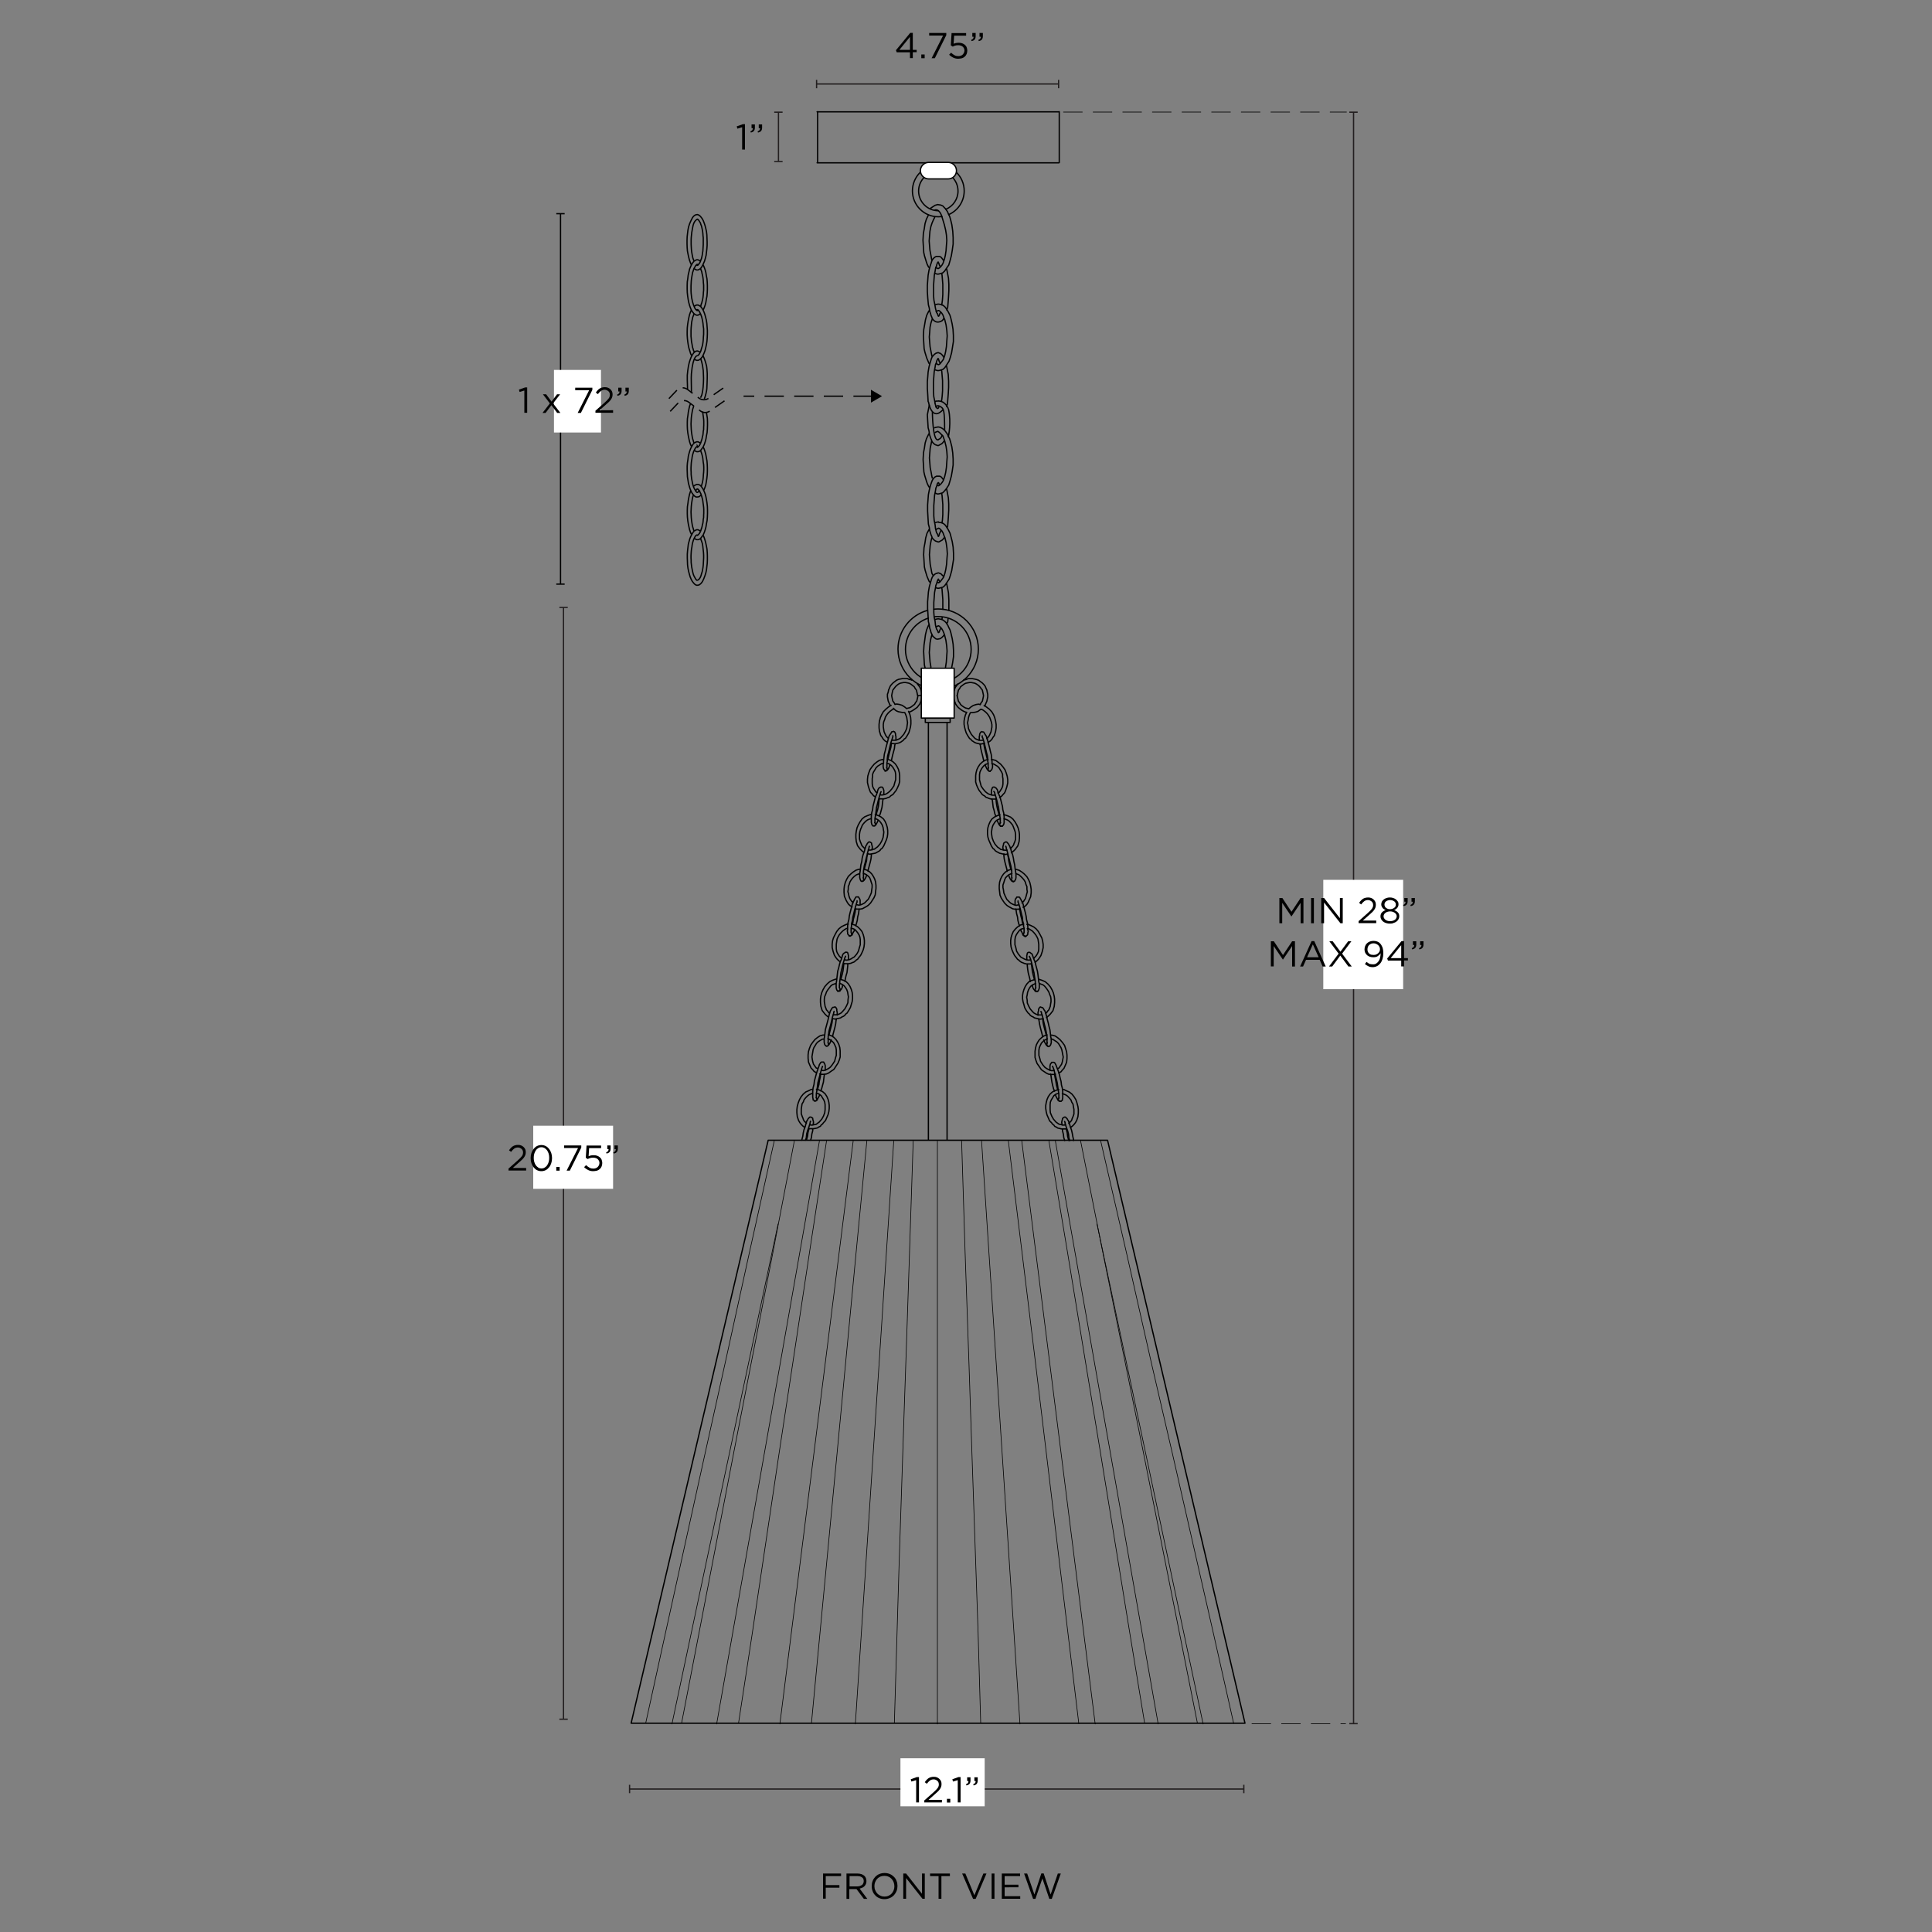 <svg xml:space="preserve" style="enable-background:new 0 0 1500 1500;" viewBox="0 0 1500 1500" height="1500px" width="1500px" y="0px" x="0px" xmlns:xlink="http://www.w3.org/1999/xlink" xmlns="http://www.w3.org/2000/svg" id="Capa_4" version="1.1">
<rect x="0" y="0" width="1500" height="1500" fill="#808080" stroke="none"/>
<style type="text/css">
	.st0{fill:none;stroke:#231F20;stroke-miterlimit:10;}
	.st1{fill:#231F20;}
	.st2{fill:#FFFFFF;}
	.st3{fill:none;stroke:#000000;stroke-width:0.5;stroke-miterlimit:10;stroke-dasharray:15,8;}
	.st4{fill:none;stroke:#000000;stroke-miterlimit:10;}
	.st5{fill:none;stroke:#000000;stroke-miterlimit:10;stroke-dasharray:15,8;}
	.st6{fill:none;stroke:#000000;stroke-miterlimit:10;stroke-dasharray:9,5;}
	.st7{fill:none;stroke:#000000;stroke-miterlimit:22.926;}
	.st8{fill:none;stroke:#000000;stroke-linecap:round;stroke-linejoin:round;}
	.st9{fill:none;stroke:#000000;stroke-width:0.5;stroke-linecap:round;stroke-linejoin:round;}
	.st10{fill:#FFFFFF;stroke:#000000;stroke-linecap:round;stroke-linejoin:round;}
</style>
<g>
	<g>
		<g>
			<line y2="1338.2" x2="1050.9" y1="87.1" x1="1050.9" class="st0"></line>
			<g>
				<rect height="1" width="6.5" class="st1" y="86.6" x="1047.6"></rect>
			</g>
			<g>
				<rect height="1" width="6.5" class="st1" y="1337.7" x="1047.6"></rect>
			</g>
		</g>
	</g>
	<rect height="84.9" width="62" class="st2" y="683.1" x="1027.4"></rect>
	<line y2="87" x2="1045.6" y1="87" x1="825.5" class="st3"></line>
	<g>
		<path d="M639,1454.6H653v2h-11.9v7h10.6v2h-10.6v8.5H639V1454.6z"></path>
		<path d="M657.3,1454.6h8.4c1.2,0,2.3,0.2,3.2,0.5c0.9,0.3,1.7,0.8,2.3,1.4c0.5,0.5,0.9,1.1,1.1,1.7s0.4,1.4,0.4,2.2v0.1
			c0,0.8-0.1,1.6-0.4,2.2c-0.3,0.6-0.6,1.2-1.1,1.7c-0.5,0.5-1,0.9-1.7,1.2s-1.4,0.5-2.1,0.7l6,8h-2.7l-5.7-7.6h-5.6v7.6h-2.2
			V1454.6z M665.6,1464.6c0.7,0,1.4-0.1,2-0.3c0.6-0.2,1.1-0.5,1.6-0.8s0.8-0.8,1-1.3c0.3-0.5,0.4-1.1,0.4-1.7v-0.1
			c0-1.2-0.4-2.2-1.3-2.8c-0.9-0.7-2.1-1-3.7-1h-6v8H665.6z"></path>
		<path d="M686.7,1474.5c-1.5,0-2.9-0.3-4.1-0.8c-1.2-0.5-2.3-1.3-3.1-2.2c-0.9-0.9-1.6-2-2-3.2c-0.5-1.2-0.7-2.5-0.7-3.9v-0.1
			c0-1.3,0.2-2.6,0.7-3.9s1.2-2.3,2-3.2c0.9-0.9,1.9-1.7,3.2-2.2c1.2-0.5,2.6-0.8,4.1-0.8s2.9,0.3,4.1,0.8c1.2,0.5,2.3,1.3,3.2,2.2
			c0.9,0.9,1.6,2,2,3.2c0.5,1.2,0.7,2.5,0.7,3.8v0.1c0,1.3-0.2,2.6-0.7,3.9c-0.5,1.2-1.2,2.3-2,3.2c-0.9,0.9-1.9,1.7-3.2,2.2
			C689.5,1474.2,688.2,1474.5,686.7,1474.5z M686.7,1472.5c1.1,0,2.2-0.2,3.1-0.6c0.9-0.4,1.8-1,2.4-1.7c0.7-0.7,1.2-1.6,1.6-2.5
			c0.4-1,0.6-2,0.6-3.1v-0.1c0-1.1-0.2-2.2-0.6-3.2c-0.4-1-0.9-1.8-1.6-2.6c-0.7-0.7-1.5-1.3-2.5-1.7c-0.9-0.4-2-0.6-3.1-0.6
			s-2.2,0.2-3.1,0.6c-0.9,0.4-1.8,1-2.4,1.7c-0.7,0.7-1.2,1.6-1.6,2.5c-0.4,1-0.6,2-0.6,3.1v0.1c0,1.1,0.2,2.2,0.6,3.1
			c0.4,1,0.9,1.8,1.6,2.6c0.7,0.7,1.5,1.3,2.5,1.7C684.6,1472.3,685.6,1472.5,686.7,1472.5z"></path>
		<path d="M701.4,1454.6h2.1l12.3,15.7v-15.7h2.2v19.6h-1.8l-12.7-16.1v16.1h-2.2V1454.6z"></path>
		<path d="M728.7,1456.6h-6.6v-2h15.4v2h-6.6v17.6h-2.2V1456.6z"></path>
		<path d="M747,1454.6h2.5l7,16.9l7-16.9h2.4l-8.4,19.7h-2L747,1454.6z"></path>
		<path d="M769.9,1454.6h2.2v19.6h-2.2V1454.6z"></path>
		<path d="M777.8,1454.6H792v2h-12v6.7h10.7v2H780v6.9h12.1v2h-14.3V1454.6z"></path>
		<path d="M795.1,1454.6h2.4l5.6,16.3l5.4-16.4h1.8l5.4,16.4l5.6-16.3h2.3l-7,19.7h-1.9l-5.4-15.9l-5.4,15.9h-1.8L795.1,1454.6z"></path>
	</g>
	<g>
		<g>
			<line y2="1389" x2="488.8" y1="1389" x1="965.7" class="st0"></line>
			<g>
				<rect height="6.5" width="1" class="st1" y="1385.7" x="965.2"></rect>
			</g>
			<g>
				<rect height="6.5" width="1" class="st1" y="1385.7" x="488.3"></rect>
			</g>
		</g>
	</g>
	<rect height="37.3" width="65.4" class="st2" y="1365.1" x="699.1"></rect>
	<g>
		<g>
			<line y2="65.2" x2="821.9" y1="65.2" x1="634" class="st0"></line>
			<g>
				<rect height="6.5" width="1" class="st1" y="62" x="633.5"></rect>
			</g>
			<g>
				<rect height="6.5" width="1" class="st1" y="62" x="821.4"></rect>
			</g>
		</g>
	</g>
	<g>
		<path d="M706.5,40.6h-10.3l-0.6-1.6l11.1-13.5h2v13.2h3v1.8h-3v4.6h-2.2V40.6z M706.5,38.7V28.6l-8.2,10.1H706.5z"></path>
		<path d="M715.3,42.3h2.6v2.9h-2.6V42.3z"></path>
		<path d="M732.2,27.6h-10.8v-2h13.3v1.7l-8.9,17.9h-2.5L732.2,27.6z"></path>
		<path d="M743.9,45.6c-1.4,0-2.7-0.3-3.9-0.9c-1.2-0.6-2.2-1.3-3.1-2.2l1.5-1.6c0.9,0.8,1.8,1.5,2.7,2s1.9,0.7,2.9,0.7
			c0.7,0,1.3-0.1,1.9-0.3s1.1-0.5,1.5-0.9s0.7-0.8,1-1.4c0.2-0.5,0.4-1.1,0.4-1.7v-0.1c0-0.6-0.1-1.2-0.4-1.7
			c-0.2-0.5-0.6-0.9-1-1.3c-0.4-0.4-0.9-0.6-1.5-0.8c-0.6-0.2-1.3-0.3-2-0.3c-0.8,0-1.6,0.1-2.3,0.3c-0.7,0.2-1.3,0.5-1.9,0.8
			l-1.5-1l0.6-9.5h11.3v2h-9.3l-0.4,6.3c0.6-0.3,1.2-0.5,1.8-0.6s1.3-0.2,2.1-0.2c1,0,1.8,0.1,2.7,0.4c0.8,0.3,1.5,0.7,2.1,1.2
			c0.6,0.5,1.1,1.1,1.4,1.9s0.5,1.6,0.5,2.5v0.1c0,1-0.2,1.8-0.5,2.6c-0.3,0.8-0.8,1.5-1.4,2c-0.6,0.6-1.3,1-2.2,1.3
			C745.9,45.4,745,45.6,743.9,45.6z"></path>
		<path d="M754,31c0.7-0.3,1.2-0.6,1.5-1c0.3-0.4,0.4-0.9,0.4-1.5h-1v-2.9h2.6v2.5c0,1.1-0.3,2-0.8,2.6c-0.5,0.6-1.3,1-2.4,1.2
			L754,31z M759.6,31c0.7-0.3,1.2-0.6,1.5-1c0.3-0.4,0.4-0.9,0.4-1.5h-1v-2.9h2.6v2.5c0,1.1-0.3,2-0.8,2.6c-0.5,0.6-1.3,1-2.4,1.2
			L759.6,31z"></path>
	</g>
	<g>
		<g>
			<line y2="87.1" x2="604.4" y1="125.4" x1="604.4" class="st0"></line>
			<g>
				<rect height="1" width="6.5" class="st1" y="124.9" x="601.1"></rect>
			</g>
			<g>
				<rect height="1" width="6.5" class="st1" y="86.6" x="601.1"></rect>
			</g>
		</g>
	</g>
	<g>
		<path d="M711.3,1382.1l-3.7,1.1l-0.5-1.8l4.8-1.7h1.6v19.7h-2.2V1382.1z"></path>
		<path d="M717.7,1397.8l7.1-6.3c0.7-0.7,1.4-1.3,1.9-1.8s0.9-1,1.3-1.5c0.3-0.5,0.6-0.9,0.7-1.4c0.2-0.5,0.2-0.9,0.2-1.4
			c0-0.6-0.1-1.1-0.3-1.6c-0.2-0.5-0.5-0.8-0.9-1.2c-0.4-0.3-0.8-0.6-1.3-0.8c-0.5-0.2-1-0.3-1.5-0.3c-1.1,0-2.1,0.3-2.9,0.9
			c-0.8,0.6-1.6,1.4-2.4,2.5l-1.6-1.2c0.4-0.7,0.9-1.2,1.4-1.8c0.5-0.5,1-1,1.5-1.3c0.6-0.4,1.2-0.6,1.8-0.8
			c0.7-0.2,1.5-0.3,2.3-0.3c0.9,0,1.7,0.1,2.4,0.4c0.7,0.3,1.4,0.7,1.9,1.2c0.5,0.5,1,1.1,1.3,1.8s0.4,1.4,0.4,2.2v0.1
			c0,0.7-0.1,1.4-0.3,2s-0.5,1.2-0.9,1.8c-0.4,0.6-0.9,1.2-1.5,1.8s-1.4,1.3-2.2,2l-5.2,4.6h10.4v2h-13.7V1397.8z"></path>
		<path d="M735.2,1396.6h2.6v2.9h-2.6V1396.6z"></path>
		<path d="M743.6,1382.1l-3.7,1.1l-0.5-1.8l4.8-1.7h1.6v19.7h-2.2V1382.1z"></path>
		<path d="M750,1385.3c0.7-0.3,1.2-0.6,1.5-1c0.3-0.4,0.4-0.9,0.4-1.5h-1v-2.9h2.6v2.5c0,1.1-0.3,2-0.8,2.6s-1.3,1-2.4,1.2
			L750,1385.3z M755.6,1385.3c0.7-0.3,1.2-0.6,1.5-1c0.3-0.4,0.4-0.9,0.4-1.5h-1v-2.9h2.6v2.5c0,1.1-0.3,2-0.8,2.6s-1.3,1-2.4,1.2
			L755.6,1385.3z"></path>
	</g>
	<g>
		<g>
			<line y2="1334.8" x2="437.5" y1="471.6" x1="437.5" class="st0"></line>
			<g>
				<rect height="1" width="6.5" class="st1" y="471.1" x="434.3"></rect>
			</g>
			<g>
				<rect height="1" width="6.5" class="st1" y="1334.3" x="434.3"></rect>
			</g>
		</g>
	</g>
	<rect height="49" width="62" class="st2" y="874" x="414"></rect>
	<g>
		<path d="M394.9,907.2l7.1-6.3c0.7-0.7,1.4-1.3,1.9-1.8s0.9-1.1,1.3-1.5c0.3-0.5,0.6-0.9,0.7-1.4c0.1-0.5,0.2-0.9,0.2-1.4
			c0-0.6-0.1-1.1-0.3-1.6c-0.2-0.5-0.5-0.8-0.9-1.2c-0.4-0.3-0.8-0.6-1.3-0.8c-0.5-0.2-1-0.3-1.5-0.3c-1.1,0-2.1,0.3-2.9,0.9
			c-0.8,0.6-1.6,1.4-2.4,2.5l-1.6-1.2c0.4-0.7,0.9-1.2,1.4-1.8c0.5-0.5,1-1,1.5-1.3c0.6-0.4,1.2-0.6,1.8-0.8
			c0.7-0.2,1.5-0.3,2.3-0.3c0.9,0,1.7,0.1,2.4,0.4c0.7,0.3,1.4,0.7,1.9,1.2s1,1.1,1.3,1.8c0.3,0.7,0.4,1.4,0.4,2.2v0.1
			c0,0.7-0.1,1.4-0.3,2c-0.2,0.6-0.5,1.2-0.9,1.8c-0.4,0.6-0.9,1.2-1.5,1.8s-1.4,1.3-2.2,2l-5.2,4.6h10.4v2h-13.7V907.2z"></path>
		<path d="M420.3,909.3c-1.3,0-2.4-0.3-3.4-0.8c-1-0.5-1.9-1.3-2.6-2.2c-0.7-0.9-1.3-2-1.7-3.2c-0.4-1.2-0.6-2.5-0.6-3.9v-0.1
			c0-1.4,0.2-2.7,0.6-3.9c0.4-1.2,1-2.3,1.7-3.2c0.7-0.9,1.6-1.7,2.6-2.2c1-0.5,2.2-0.8,3.4-0.8c1.3,0,2.4,0.3,3.4,0.8
			c1,0.5,1.9,1.3,2.6,2.2c0.7,0.9,1.3,2,1.7,3.2c0.4,1.2,0.6,2.5,0.6,3.9v0.1c0,1.4-0.2,2.7-0.6,3.9c-0.4,1.2-0.9,2.3-1.7,3.2
			c-0.7,0.9-1.6,1.7-2.6,2.2C422.7,909,421.6,909.3,420.3,909.3z M420.4,907.2c0.9,0,1.7-0.2,2.5-0.7s1.4-1,1.9-1.8
			c0.5-0.7,0.9-1.6,1.2-2.6c0.3-1,0.4-2,0.4-3.1v-0.1c0-1.1-0.1-2.1-0.4-3.1c-0.3-1-0.7-1.8-1.2-2.6c-0.5-0.7-1.2-1.3-1.9-1.8
			c-0.7-0.4-1.6-0.7-2.5-0.7c-0.9,0-1.7,0.2-2.5,0.7c-0.7,0.4-1.4,1-1.9,1.8c-0.5,0.7-0.9,1.6-1.2,2.6c-0.3,1-0.4,2-0.4,3.1v0.1
			c0,1.1,0.1,2.1,0.4,3.1c0.3,1,0.7,1.8,1.2,2.6c0.5,0.7,1.2,1.3,1.9,1.8C418.6,907,419.5,907.2,420.4,907.2z"></path>
		<path d="M431.9,906h2.6v2.9h-2.6V906z"></path>
		<path d="M448.8,891.3H438v-2h13.3v1.7l-8.9,17.9h-2.5L448.8,891.3z"></path>
		<path d="M460.5,909.3c-1.4,0-2.7-0.3-3.9-0.9c-1.2-0.6-2.2-1.3-3.1-2.2l1.5-1.6c0.9,0.8,1.8,1.5,2.7,2c0.9,0.5,1.9,0.7,2.9,0.7
			c0.7,0,1.3-0.1,1.9-0.3c0.6-0.2,1.1-0.5,1.5-0.9c0.4-0.4,0.7-0.8,1-1.4c0.2-0.5,0.4-1.1,0.4-1.7v-0.1c0-0.6-0.1-1.2-0.4-1.7
			s-0.6-0.9-1-1.3c-0.4-0.4-0.9-0.6-1.5-0.8c-0.6-0.2-1.3-0.3-2-0.3c-0.8,0-1.6,0.1-2.3,0.3c-0.7,0.2-1.3,0.5-1.9,0.8l-1.5-1
			l0.6-9.5h11.3v2h-9.3l-0.4,6.3c0.6-0.3,1.2-0.5,1.8-0.6c0.6-0.2,1.3-0.2,2.1-0.2c1,0,1.8,0.1,2.7,0.4c0.8,0.3,1.5,0.7,2.1,1.2
			c0.6,0.5,1.1,1.1,1.4,1.9s0.5,1.6,0.5,2.5v0.1c0,1-0.2,1.8-0.5,2.6c-0.3,0.8-0.8,1.5-1.4,2c-0.6,0.6-1.3,1-2.2,1.3
			C462.5,909.1,461.6,909.3,460.5,909.3z"></path>
		<path d="M470.6,894.7c0.7-0.3,1.2-0.6,1.5-1c0.3-0.4,0.4-0.9,0.4-1.5h-1v-2.9h2.6v2.5c0,1.1-0.3,2-0.8,2.6c-0.5,0.6-1.3,1-2.4,1.2
			L470.6,894.7z M476.2,894.7c0.7-0.3,1.2-0.6,1.5-1c0.3-0.4,0.4-0.9,0.4-1.5h-1v-2.9h2.6v2.5c0,1.1-0.3,2-0.8,2.6
			c-0.5,0.6-1.3,1-2.4,1.2L476.2,894.7z"></path>
	</g>
	<line y2="1338.3" x2="1044.9" y1="1338.3" x1="971.8" class="st3"></line>
	<g>
		<g>
			<path d="M993.4,697.2h2.2l7.1,10.7l7.1-10.7h2.2v19.6h-2.2V701l-7.1,10.5h-0.1l-7.1-10.5v15.8h-2.2V697.2z"></path>
			<path d="M1017.9,697.2h2.2v19.6h-2.2V697.2z"></path>
			<path d="M1025.9,697.2h2.1l12.3,15.7v-15.7h2.2v19.6h-1.8l-12.7-16.1v16.1h-2.2V697.2z"></path>
			<path d="M1054.9,715.1l7.1-6.3c0.7-0.7,1.4-1.3,1.9-1.8c0.5-0.5,0.9-1.1,1.3-1.5c0.3-0.5,0.5-0.9,0.7-1.4
				c0.1-0.5,0.2-0.9,0.2-1.4c0-0.6-0.1-1.1-0.3-1.6s-0.5-0.8-0.9-1.2c-0.4-0.3-0.8-0.6-1.3-0.8c-0.5-0.2-1-0.3-1.5-0.3
				c-1.1,0-2.1,0.3-2.9,0.9c-0.8,0.6-1.6,1.4-2.4,2.5l-1.6-1.2c0.4-0.7,0.9-1.2,1.4-1.8c0.5-0.5,1-1,1.5-1.3
				c0.5-0.4,1.2-0.6,1.8-0.8c0.7-0.2,1.5-0.3,2.3-0.3c0.9,0,1.7,0.1,2.4,0.4c0.7,0.3,1.4,0.7,1.9,1.2s1,1.1,1.3,1.8
				c0.3,0.7,0.4,1.4,0.4,2.2v0.1c0,0.7-0.1,1.4-0.3,2c-0.2,0.6-0.5,1.2-0.9,1.8c-0.4,0.6-0.9,1.2-1.5,1.8c-0.6,0.6-1.4,1.3-2.2,2
				l-5.2,4.6h10.4v2h-13.7V715.1z"></path>
			<path d="M1079.2,717.1c-1,0-2-0.1-2.9-0.4s-1.7-0.6-2.3-1.1c-0.7-0.5-1.2-1.1-1.6-1.8c-0.4-0.7-0.6-1.4-0.6-2.3v-0.1
				c0-1.2,0.4-2.2,1.1-3c0.8-0.8,1.7-1.4,2.9-1.8c-0.4-0.2-0.9-0.5-1.3-0.7c-0.4-0.3-0.8-0.6-1.1-1c-0.3-0.4-0.5-0.8-0.7-1.2
				c-0.2-0.5-0.3-1-0.3-1.5v-0.1c0-0.7,0.2-1.4,0.5-2.1c0.4-0.6,0.8-1.2,1.5-1.7c0.6-0.5,1.3-0.8,2.1-1.1c0.8-0.3,1.7-0.4,2.6-0.4
				c0.9,0,1.8,0.1,2.6,0.4c0.8,0.3,1.5,0.6,2.1,1.1c0.6,0.5,1.1,1,1.5,1.7c0.4,0.6,0.5,1.3,0.5,2.1v0.1c0,0.6-0.1,1.1-0.3,1.5
				c-0.2,0.5-0.4,0.9-0.7,1.2c-0.3,0.4-0.7,0.7-1.1,1c-0.4,0.3-0.8,0.5-1.3,0.7c1.2,0.4,2.1,1,2.9,1.8c0.8,0.8,1.1,1.8,1.1,2.9v0.1
				c0,0.8-0.2,1.6-0.6,2.3c-0.4,0.7-0.9,1.3-1.6,1.8s-1.4,0.9-2.3,1.1C1081.2,717,1080.2,717.1,1079.2,717.1z M1079.2,715.2
				c0.8,0,1.5-0.1,2.2-0.3c0.6-0.2,1.2-0.5,1.6-0.8s0.8-0.7,1-1.2c0.2-0.4,0.4-0.9,0.4-1.4v-0.1c0-0.5-0.1-1-0.4-1.5
				c-0.3-0.5-0.6-0.8-1.1-1.2c-0.5-0.3-1-0.6-1.6-0.8s-1.3-0.3-2-0.3c-0.7,0-1.4,0.1-2,0.3s-1.2,0.4-1.6,0.8
				c-0.5,0.3-0.8,0.7-1.1,1.2c-0.3,0.5-0.4,1-0.4,1.5v0.1c0,0.5,0.1,1,0.4,1.4c0.2,0.4,0.6,0.8,1,1.2c0.4,0.3,1,0.6,1.6,0.8
				C1077.7,715.1,1078.4,715.2,1079.2,715.2z M1079.2,705.9c0.6,0,1.2-0.1,1.8-0.3c0.5-0.2,1-0.4,1.4-0.7s0.7-0.7,1-1.1
				c0.2-0.4,0.3-0.9,0.3-1.5v-0.1c0-0.5-0.1-0.9-0.3-1.3c-0.2-0.4-0.5-0.8-0.9-1.1c-0.4-0.3-0.9-0.5-1.4-0.7s-1.1-0.3-1.8-0.3
				c-0.6,0-1.2,0.1-1.8,0.3s-1,0.4-1.4,0.7c-0.4,0.3-0.7,0.7-0.9,1.1c-0.2,0.4-0.3,0.9-0.3,1.4v0.1c0,0.5,0.1,1,0.4,1.5
				c0.2,0.4,0.5,0.8,1,1.1s0.9,0.6,1.4,0.7C1078,705.8,1078.6,705.9,1079.2,705.9z"></path>
			<path d="M1089.4,702.6c0.7-0.3,1.2-0.6,1.5-1c0.3-0.4,0.4-0.9,0.4-1.5h-1v-2.9h2.6v2.5c0,1.1-0.3,2-0.8,2.6
				c-0.5,0.6-1.3,1-2.4,1.2L1089.4,702.6z M1095,702.6c0.7-0.3,1.2-0.6,1.5-1c0.3-0.4,0.4-0.9,0.4-1.5h-1v-2.9h2.6v2.5
				c0,1.1-0.3,2-0.8,2.6c-0.5,0.6-1.3,1-2.4,1.2L1095,702.6z"></path>
			<path d="M986.8,730.8h2.2l7.1,10.7l7.1-10.7h2.2v19.6h-2.2v-15.9l-7.1,10.5h-0.1l-7.1-10.5v15.8h-2.2V730.8z"></path>
			<path d="M1018.3,730.7h2.1l8.9,19.7h-2.4l-2.3-5.2H1014l-2.3,5.2h-2.3L1018.3,730.7z M1023.8,743.2l-4.5-10l-4.5,10H1023.8z"></path>
			<path d="M1049.2,730.8l-7.2,9.6l7.5,10h-2.6l-6.3-8.5l-6.3,8.5h-2.5l7.5-10l-7.2-9.6h2.6l6,8.1l6-8.1H1049.2z"></path>
			<path d="M1066.1,748.7c1,0,1.8-0.2,2.5-0.7c0.7-0.5,1.3-1.1,1.8-1.8c0.5-0.8,0.9-1.6,1.1-2.6s0.4-2,0.4-3.1v-0.4
				c-0.6,1-1.4,1.7-2.3,2.3c-0.9,0.6-2,0.8-3.3,0.8c-1,0-1.9-0.1-2.8-0.4c-0.8-0.3-1.6-0.7-2.2-1.3c-0.6-0.5-1.1-1.2-1.4-1.9
				s-0.5-1.6-0.5-2.4v-0.1c0-0.9,0.2-1.8,0.5-2.6c0.3-0.8,0.8-1.5,1.4-2.1c0.6-0.6,1.4-1.1,2.2-1.4c0.9-0.3,1.8-0.5,2.9-0.5
				c1.1,0,2.1,0.2,2.9,0.5s1.6,0.8,2.2,1.5c0.7,0.7,1.3,1.7,1.8,2.9c0.4,1.2,0.7,2.7,0.7,4.7v0.1c0,1.5-0.2,3-0.6,4.3
				c-0.4,1.3-0.9,2.4-1.7,3.4c-0.7,0.9-1.6,1.7-2.6,2.2c-1,0.5-2.1,0.8-3.3,0.8c-1.3,0-2.4-0.2-3.4-0.7c-1-0.5-1.8-1-2.7-1.7
				l1.3-1.7c0.8,0.7,1.6,1.2,2.4,1.6C1064.4,748.6,1065.2,748.7,1066.1,748.7z M1066.6,741.4c0.7,0,1.4-0.1,2-0.4s1.1-0.6,1.5-1
				s0.7-0.9,1-1.4c0.2-0.5,0.3-1.1,0.3-1.6v-0.1c0-0.6-0.1-1.2-0.4-1.7c-0.2-0.5-0.6-1-1-1.4c-0.4-0.4-1-0.7-1.6-1s-1.3-0.4-2-0.4
				c-0.7,0-1.4,0.1-2,0.4s-1.1,0.6-1.5,1c-0.4,0.4-0.7,0.9-0.9,1.5c-0.2,0.6-0.3,1.1-0.3,1.8v0.1c0,0.6,0.1,1.2,0.3,1.7
				c0.2,0.5,0.6,1,1,1.4s0.9,0.7,1.5,0.9C1065.2,741.3,1065.9,741.4,1066.6,741.4z"></path>
			<path d="M1087.9,745.8h-10.3l-0.6-1.6l11.1-13.5h2v13.2h3v1.8h-3v4.6h-2.2V745.8z M1087.9,743.9v-10.1l-8.2,10.1H1087.9z"></path>
			<path d="M1096.1,736.2c0.7-0.3,1.2-0.6,1.5-1c0.3-0.4,0.4-0.9,0.4-1.5h-1v-2.9h2.6v2.5c0,1.1-0.3,2-0.8,2.6
				c-0.5,0.6-1.3,1-2.4,1.2L1096.1,736.2z M1101.7,736.2c0.7-0.3,1.2-0.6,1.5-1c0.3-0.4,0.4-0.9,0.4-1.5h-1v-2.9h2.6v2.5
				c0,1.1-0.3,2-0.8,2.6c-0.5,0.6-1.3,1-2.4,1.2L1101.7,736.2z"></path>
		</g>
	</g>
	<g>
		<path d="M576.2,98.8l-3.7,1.1l-0.5-1.8l4.8-1.7h1.6v19.7h-2.2V98.8z"></path>
		<path d="M582.6,102c0.7-0.3,1.2-0.6,1.5-1c0.3-0.4,0.4-0.9,0.4-1.5h-1v-2.9h2.6v2.5c0,1.1-0.3,2-0.8,2.6c-0.5,0.6-1.3,1-2.4,1.2
			L582.6,102z M588.2,102c0.7-0.3,1.2-0.6,1.5-1c0.3-0.4,0.4-0.9,0.4-1.5h-1v-2.9h2.6v2.5c0,1.1-0.3,2-0.8,2.6
			c-0.5,0.6-1.3,1-2.4,1.2L588.2,102z"></path>
	</g>
	<g>
		<g>
			<line y2="453.5" x2="435.2" y1="165.9" x1="435.2" class="st4"></line>
			<g>
				<rect height="1" width="6.5" y="165.4" x="431.9"></rect>
			</g>
			<g>
				<rect height="1" width="6.5" y="453" x="431.9"></rect>
			</g>
		</g>
	</g>
	<g>
		<g>
			<line y2="307.6" x2="577.3" y1="307.6" x1="677.6" class="st5"></line>
			<g>
				<polygon points="676.2,302.6 684.8,307.6 676.2,312.6"></polygon>
			</g>
		</g>
	</g>
	<rect height="48.6" width="36.5" class="st2" y="287.2" x="430.1"></rect>
	<g>
		<path d="M407.1,303.2l-3.7,1.1l-0.5-1.8l4.8-1.7h1.6v19.7h-2.2V303.2z"></path>
		<path d="M428.2,311.8l4.3-5.7h2.4l-5.5,7.1l5.7,7.4h-2.5l-4.5-6l-4.5,6h-2.4l5.7-7.4l-5.4-7.1h2.5L428.2,311.8z"></path>
		<path d="M457.4,303h-10.8v-2h13.3v1.7l-8.9,17.9h-2.5L457.4,303z"></path>
		<path d="M462.3,318.9l7.1-6.3c0.7-0.7,1.4-1.3,1.9-1.8s0.9-1.1,1.3-1.5c0.3-0.5,0.6-0.9,0.7-1.4c0.1-0.5,0.2-0.9,0.2-1.4
			c0-0.6-0.1-1.1-0.3-1.6c-0.2-0.5-0.5-0.8-0.9-1.2c-0.4-0.3-0.8-0.6-1.3-0.8c-0.5-0.2-1-0.3-1.5-0.3c-1.1,0-2.1,0.3-2.9,0.9
			c-0.8,0.6-1.6,1.4-2.4,2.5l-1.6-1.2c0.4-0.7,0.9-1.2,1.4-1.8c0.5-0.5,1-1,1.5-1.3c0.6-0.4,1.2-0.6,1.8-0.8
			c0.7-0.2,1.5-0.3,2.3-0.3c0.9,0,1.7,0.1,2.4,0.4c0.7,0.3,1.4,0.7,1.9,1.2s1,1.1,1.3,1.8c0.3,0.7,0.4,1.4,0.4,2.2v0.1
			c0,0.7-0.1,1.4-0.3,2c-0.2,0.6-0.5,1.2-0.9,1.8c-0.4,0.6-0.9,1.2-1.5,1.8s-1.4,1.3-2.2,2l-5.2,4.6H476v2h-13.7V318.9z"></path>
		<path d="M479.1,306.4c0.7-0.3,1.2-0.6,1.5-1c0.3-0.4,0.4-0.9,0.4-1.5h-1V301h2.6v2.5c0,1.1-0.3,2-0.8,2.6c-0.5,0.6-1.3,1-2.4,1.2
			L479.1,306.4z M484.7,306.4c0.7-0.3,1.2-0.6,1.5-1c0.3-0.4,0.4-0.9,0.4-1.5h-1V301h2.6v2.5c0,1.1-0.3,2-0.8,2.6
			c-0.5,0.6-1.3,1-2.4,1.2L484.7,306.4z"></path>
	</g>
	<path d="M561.5,301.3l-11.3,7.9c-2.3,1.6-5.3,1.6-7.5-0.1l-8.9-6.7c-2.6-2-6.2-1.7-8.5,0.8l-7.3,7.7" class="st6"></path>
	<path d="M562.5,311.2l-11.3,7.9c-2.3,1.6-5.3,1.6-7.5-0.1l-8.9-6.7c-2.6-2-6.2-1.7-8.5,0.8l-7.3,7.7" class="st6"></path>
	<g>
		<g>
			<path d="M533.8,302.4l-0.1-4.2l-0.1-2.9l0-4c0,0,0.5-6.1,1.5-9.7l0.7-2.2l0.8-2.1l0.9-1.7l0.9-1.4l1-1l1-0.6l1.1-0.1
				l1,0.3l1,0.6" class="st7"></path>
			<path d="M546.8,309.9l0.7-2.1l0.6-2.2l0.5-2.3l0.2-1.6c0,0,0.4-7.6,0.3-11.7l-0.2-3.1l-0.3-2.6L548,282l-0.7-2.2
				l-0.7-1.9l-0.8-1.7" class="st7"></path>
			<path d="M543.9,308.8l0.5-1.1l0.5-1.1l0.3-1.4l0.3-1.4l0.2-1.5l0.2-1.7c0,0,0.6-6,0.2-10.6l-0.1-2.4l-0.1-0.7
				l-0.1-0.4v-0.4l-0.1-0.3v-0.4l-0.1-0.3v-0.4l-0.1-0.3v-0.3l-0.1-0.4l-0.1-0.3v-0.3l-0.1-0.4l-0.1-0.3v-0.3l-0.1-0.3l-0.1-0.3
				l-0.1-0.3v-0.3l-0.1-0.3l-0.1-0.3l-0.1-0.3l-0.1-0.3v-0.3l-0.1-0.1l-0.1-0.3l-0.1-0.3l-0.1-0.1l-0.1-0.3" class="st7"></path>
			<polyline points="540.8,346.8 541,346.7 541.1,346.6 541.4,346.6 541.4,346.4 541.5,346.6 541.7,346.6 541.8,346.7 
				542.2,346.8" class="st7"></polyline>
			<polyline points="543.9,349.7 544.3,350.8 544.8,352.2 545.2,353.7 545.6,355.4 545.8,357.2 546,359 546.3,360.7 
				546.4,362.7 546.4,364.7 546.3,366.7 546.1,368.6 546,370.4 545.8,372.2 545.5,374 545.1,375.5 544.7,377 544.4,377.6" class="st7"></polyline>
			<polyline points="541.5,382.4 541.3,382.2 541,382.2 540.8,382 540.5,381.7 540,381.1 539.7,380.4 539.2,379.6 
				538.7,378.6 538.3,377.5 537.9,376.2 537.6,374.8 537.3,373.3 537,371.8 536.8,370.1 536.6,368.3 536.6,366.7 536.5,364.9 
				536.5,363.1 536.6,361.3 536.7,359.6 536.9,357.9 537.2,356.3 537.4,354.7 537.7,353.3 538.1,351.9 538.5,350.7 539,349.6 
				539.4,348.8 539.9,347.9 540.3,347.4 540.8,346.8" class="st7"></polyline>
			<polyline points="543.9,344.1 542.8,343.4 541.9,343 540.9,343 539.9,343.4 538.9,344.1" class="st7"></polyline>
			<polyline points="545.9,347 546.7,348.6 547.4,350.7 548,352.9 548.4,355.2 548.9,357.9 549.1,360.5 549.2,363.2 
				549.2,366 549.1,368.7 548.8,371.4 548.4,374 548,376.3 547.3,378.5 546.4,380.6" class="st7"></polyline>
			<polyline points="538.9,344.1 537.9,345.1 537.2,346.4 536.4,347.9 535.6,349.9 535,351.9 534.4,354.3 534.1,356.8 
				533.7,359.4 533.5,362 533.5,364.7 533.6,367.4 533.7,370.1 534.1,372.6 534.5,375.1 535.1,377.3 535.7,379.3 536.5,381.3 
				537.3,382.8 538.2,384 539.1,385 540,385.7 541,385.9 542,385.8 543,385.5 544.3,384.3" class="st7"></polyline>
			<polyline points="546,346.8 546.8,345.1 547.5,343 548.1,340.8 548.5,338.3 549,335.8 549.2,333.1 549.3,330.3 
				549.3,327.6 549.2,324.8 548.5,320.4" class="st7"></polyline>
			<polyline points="545.5,319.6 545.7,321 545.9,322.5 546.1,323.8 546.3,325.5 546.4,327 546.4,328.7 546.4,330.2 
				546.3,331.8 546.3,333.4 546,334.9 545.9,336.4 545.7,337.9 545.3,339.3 545.1,340.5 544.9,341.1 544.9,341.3 544.8,341.6 
				544.7,341.9 544.5,342.2 544.4,342.7 544.2,343.3 544,344.1" class="st7"></polyline>
			<polyline points="544,344.1 543.6,344.8 543.3,345.3 543,345.9 542.6,346.3 542.4,346.6 542.2,346.8 541.9,347 
				541.7,347.1 541.6,347.1 541.5,347.3 541.4,347.3 541.2,347.1 541.1,347.1 540.9,347 540.8,346.8" class="st7"></polyline>
			<polyline points="539,344 538.6,343.4 538.4,342.7 538.2,341.9 537.9,341.1 537.5,339.4 537.2,337.6 536.9,335.6 
				536.7,333.5 536.6,331.4 536.5,329.2 536.6,327.2 536.7,324.9 536.9,322.9 537.2,321 537.5,319.2 537.9,317.4 538.2,316.6 
				538.4,315.9 538.7,315.2" class="st7"></polyline>
			<polyline points="539,349.6 540,350.3 541,350.7 542,350.7 543.2,350.3 544.1,349.5 545.1,348.2 546,346.8" class="st7"></polyline>
			<polyline points="536.1,313.4 535.4,315.3 534.9,317.5 534.4,320 534.1,322.5 533.7,325.1 533.6,327.8 533.6,330.6 
				533.7,333.2 534,336 534.4,338.4 534.9,340.8 535.4,343 536.1,345.1 536.9,346.7" class="st7"></polyline>
			<polyline points="540.7,240.7 540.9,240.5 541,240.5 541.2,240.4 541.4,240.4 541.6,240.4 541.8,240.5 541.9,240.7 
				542.2,240.8 542.4,241.1 542.6,241.4 542.8,241.6 543.1,242.2 543.4,242.6 543.6,243.2 543.9,243.7 544.2,244.4 544.4,245.1 
				544.7,245.8 545.1,247.4 545.5,249.2 545.8,251.1 546,253.2 546.3,255.3 546.3,257.3 546.3,259.5 546.1,261.8 546,263.8 
				545.8,265.7 545.5,267.7 545,269.5 544.5,271 544.3,271.8 544.1,272.5 543.9,273 543.5,273.7 543.3,274.1 543.1,274.7 542.7,275 
				542.5,275.4 542.3,275.7 542,275.8 541.9,275.9 541.7,276.1 541.5,276.2 541.4,276.2" class="st7"></polyline>
			<polyline points="539.1,273.6 538.9,273 538.6,272.4 538.3,271.7 538.1,270.8 537.8,270 537.6,269.2 537.3,267.3 
				536.9,265.3 536.7,263.1 536.5,261.1 536.5,258.9 536.5,256.5 536.6,254.5 536.8,252.2 537,250.2 537.4,248.3 537.8,246.5 
				538.1,245.6 538.4,245 538.6,244.3 538.9,243.6" class="st7"></polyline>
			<polyline points="539.2,279 540.1,279.5 541.1,279.8 542.2,279.7 543.2,279.2 544.1,278.4 545.1,277.3 545.9,275.8 
				546.7,274 547.4,272.1 548,269.7 548.5,267.4 548.9,264.8 549.1,262 549.2,259.3 549.2,256.5 549,253.8 548.8,251.2 548.4,248.5 
				547.8,246.2 547.2,244 546.5,242.1 545.7,240.4 544.8,239 543.9,237.9 542.8,237.2 541.9,236.8 540.9,236.8 539.9,237.2 
				538.9,237.9" class="st7"></polyline>
			<polyline points="536.8,240.7 536,242.5 535.3,244.5 534.8,246.7 534.3,249.2 533.9,251.8 533.6,254.5 533.5,257.3 
				533.5,260.1 533.7,262.9 534,265.5 534.4,268.1 534.9,270.4 535.6,272.6 536.2,274.6 537,276.2" class="st7"></polyline>
			<polyline points="543.9,202.8 542.8,202.1 541.8,201.7 540.9,201.7 539.9,202.1 538.9,202.8" class="st7"></polyline>
			<polyline points="545.9,240.8 546.7,239 547.4,237.1 548,234.9 548.4,232.4 548.9,229.9 549.1,227.3 549.2,224.6 
				549.2,221.8 549.1,219.1 548.9,216.5 548.4,214 548,211.5 547.4,209.3 546.7,207.4 545.9,205.6" class="st7"></polyline>
			<polyline points="540.7,205.6 540.9,205.4 541.1,205.3 541.2,205.3 541.4,205.3 541.5,205.3 541.6,205.3 
				541.8,205.4 542,205.6" class="st7"></polyline>
			<polyline points="543.9,208.5 544.3,209.6 544.8,210.9 545.1,212.5 545.5,214.1 545.8,215.8 546,217.6 546.1,219.5 
				546.3,221.4 546.3,223.3 546.3,225.3 546.1,227.2 546,229 545.8,230.8 545.5,232.6 545.1,234.1 544.9,234.9 544.9,235 
				544.8,235.3 544.7,235.5 544.5,235.9 544.4,236.4 544.3,236.7 544.2,237.1 544.1,237.5 543.9,237.9" class="st7"></polyline>
			<polyline points="538.9,208.5 539.9,209.2 540.9,209.6 541.8,209.6 542.8,209.2 543.9,208.5" class="st7"></polyline>
			<path d="M536.8,205.7l-0.8-1.8l-0.7-1.9l-0.6-2.3l-0.5-2.3l-0.5-2.6l-0.2-2.6l-0.1-2.8v-2.8l0.1-2.8l0.3-2.6l0.3-2.5
				l0.5-2.5l0.7-2.2c0,0,0.9-2.4,2.4-5.1l0.9-1.1l0.9-0.7l1-0.4l1-0.1l0.9,0.3l1,0.7l0.9,1l0.9,1.2l0.8,1.5l0.7,1.8l0.7,2.1l0.6,2.3
				l0.5,2.3l0.3,2.6l0.1,2.6l0.1,2.8v2.8l-0.2,2.6l-0.3,2.6l-0.3,2.5l-0.6,2.3l-0.6,2.1l-0.8,1.8l-0.8,1.7l-0.8,1.4l-0.9,1" class="st7"></path>
			<polyline points="542,205.6 541.8,205.8 541.6,205.8 541.5,206 541.4,206 541.2,206 541.1,205.8 540.9,205.8 
				540.7,205.6" class="st7"></polyline>
			<path d="M538.9,202.8l-0.5-1.2l-0.5-1.4l-0.3-1.5l-0.3-1.5l-0.3-1.8l-0.2-1.8l-0.1-1.9l-0.1-1.9v-1.9v-1.9l0.1-1.9
				l0.2-1.9l0.2-1.8l0.3-1.7l0.3-1.7l0.3-1.4c0,0,0.5-3.8,3.3-5.4h0.1h0.2l0.2,0.1l0.2,0.3l0.5,0.4l0.3,0.5l0.5,0.8l0.5,0.8l0.3,1.1
				l0.5,1.2l0.3,1.2l0.3,1.4l0.3,1.5l0.2,1.7l0.1,1.7l0.2,1.7v1.7v1.8v1.8l-0.1,1.7l-0.1,1.7l-0.1,1.7l-0.3,1.7l-0.2,1.5l-0.3,1.4
				l-0.3,1.2l-0.5,1.2l-0.3,1l-0.5,1l-0.5,0.7l-0.5,0.7l-0.5,0.4" class="st7"></path>
			<polyline points="542,240.8 541.9,240.8 541.7,241 541.6,241.1 541.2,241.1 541.1,241 540.8,240.8 540.7,240.7 
				540.5,240.5 540.2,240.3 540,240 539.8,239.7 539.5,239.3 539.3,238.9 539.1,238.3 538.6,237.2 538.2,236 537.7,234.5 537.4,233 
				537,231.3 536.8,229.5 536.6,227.7 536.5,225.8 536.5,223.9 536.5,222 536.6,220 536.7,218.1 536.9,216.3 537.2,214.5 
				537.5,212.9 537.8,211.4 538.3,210 538.7,208.7 539.2,207.8 539.8,206.8 540.2,206.1 540.7,205.6" class="st7"></polyline>
			<polyline points="538.9,202.8 537.9,203.9 537,205.3 536.2,207 535.4,208.9 534.9,211.1 534.3,213.6 534,216.2 
				533.6,218.8 533.5,221.7 533.5,224.4 533.6,227.2 533.9,229.9 534.3,232.6 534.8,235 535.4,237.2 536.1,239.2 536.9,241 
				537.8,242.3 538.7,243.4 539.8,244.3 540.8,244.7 541.8,244.7 542.8,244.3 543.9,243.6" class="st7"></polyline>
		</g>
		<g>
			<path d="M541.3,450.5c0,0,2.3-0.1,3.4-5.2l0.5-1.5l0.3-1.5l0.3-1.8l0.2-1.8l0.1-1.8l0.1-1.9l0.1-1.9V431l-0.1-1.9
				l-0.2-1.8l-0.2-1.8l-0.2-1.8l-0.3-1.7l-0.5-1.5l-0.5-1.4l-0.5-1.1" class="st7"></path>
			<polyline points="541.5,450.7 541.3,450.5 541,450.5 540.8,450.3 540.5,450 540,449.4 539.7,448.8 539.2,447.9 
				538.7,447 538.3,445.9 537.9,444.5 537.6,443.1 537.3,441.6 537,440.1 536.8,438.4 536.6,436.6 536.6,435 536.5,433.2 
				536.5,431.4 536.6,429.6 536.7,428 536.9,426.2 537.2,424.7 537.4,423 537.7,421.6 538.1,420.2 538.5,419 539,417.9 539.4,417.1 
				539.9,416.3 540.3,415.7 541.2,415.3" class="st7"></polyline>
			<polyline points="543.9,412.4 542.8,411.7 541.9,411.3 540.9,411.3 539.9,411.7 538.9,412.4" class="st7"></polyline>
			<path d="M538.9,412.4l-0.9,1l-0.8,1.4l-0.8,1.5l-0.8,1.9l-0.6,2.1l-0.6,2.3l-0.3,2.5l-0.3,2.6l-0.2,2.6v2.8l0.1,2.6
				l0.1,2.8l0.3,2.5l0.5,2.5l0.6,2.2l0.6,2.1l0.8,1.9l0.8,1.5l0.9,1.2l0.9,1l0.9,0.7l1,0.3l1-0.1l0.9-0.3l1-0.8l0.9-1
				c0,0,1.1-1.4,2.4-5.2l0.7-2.2l0.5-2.3l0.3-2.6l0.3-2.6l0.1-2.8v-2.8l-0.1-2.8l-0.2-2.6l-0.5-2.6l-0.5-2.3l-0.6-2.2l-0.7-2.1
				l-0.8-1.7" class="st7"></path>
			<polyline points="546,415.2 546.8,413.4 547.5,411.3 548.1,409.1 548.5,406.6 549,404.1 549.2,401.4 549.3,398.6 
				549.3,395.9 549.2,393.1 548.9,390.4 548.5,387.9 548,385.4 547.4,383.3 546.6,381.3 545.8,379.6 544.9,378.3 544,377.1 
				543.1,376.5 542,376.1 541,376.1 540,376.5 539,377.1 538.3,377.5" class="st7"></polyline>
			<polyline points="540.8,380 541,379.8 541.2,379.8 541.4,379.6 541.5,379.6 541.6,379.6 541.7,379.8 541.9,379.9 
				542.2,380 542.5,380.5 543,381 543.3,381.6 543.6,382.4 544.1,383.2 544.4,384.2 544.8,385.4 545.1,386.5 545.5,387.9 
				545.7,389.3 545.9,390.8 546.1,392.2 546.3,393.8 546.4,395.3 546.4,397 546.4,398.5 546.3,400.1 546.3,401.7 546,403.2 
				545.9,404.7 545.7,406.2 545.3,407.6 545.1,408.8 544.9,409.4 544.9,409.6 544.8,409.9 544.7,410.2 544.5,410.5 544.4,411 
				544.2,411.6 544,412.4" class="st7"></polyline>
			<polyline points="544,412.4 543.6,413.1 543.3,413.6 543,414.2 542.6,414.6 542.4,414.9 542.2,415.2 541.9,415.3 
				541.7,415.4 541.6,415.4 541.5,415.6 541.4,415.6 541.2,415.4 541.1,415.4 540.9,415.3 540.8,415.2" class="st7"></polyline>
			<polyline points="539,412.3 538.6,411.7 538.4,411 538.2,410.2 537.9,409.4 537.5,407.7 537.2,405.9 536.9,403.9 
				536.7,401.8 536.6,399.7 536.5,397.5 536.6,395.5 536.7,393.3 536.9,391.2 537.2,389.3 537.5,387.5 537.9,385.7 538.2,384.9 
				538.4,384.2" class="st7"></polyline>
			<polyline points="539,417.9 540,418.6 541,419 542,419 543.2,418.6 544.1,417.8 545.1,416.5 546,415.2" class="st7"></polyline>
			<polyline points="536.2,381.1 535.4,383.6 534.9,385.8 534.4,388.3 534.1,390.8 533.7,393.4 533.6,396.2 
				533.6,398.9 533.7,401.5 534,404.3 534.4,406.8 534.9,409.1 535.4,411.3 536.1,413.4 536.9,415" class="st7"></polyline>
		</g>
		<path d="M541.3,382.2c0,0,0.5,0.7,1.4-1.3" class="st7"></path>
		<line y2="381.1" x2="540" y1="379.8" x1="541" class="st7"></line>
	</g>
	<path d="M541.5,276.2c0,0-3.4-0.9-4.7,14c-0.3,3.7,0.1,9,0,14.9" class="st7"></path>
	<g>
		<path d="M728.1,158.8l-2.1,0.6l-1.7,1.1l-1.7,1.1 M720.8,167l-1.6,3.3l-1,3.3l-0.6,4l-0.7,3.6l-0.3,5.3l0.3,4.8
			l0.3,4.8l0.6,2.6l0.7,2.3l0.7,2.3l0.7,2l1,2l0.7,0.6 M725.6,212.2l1,0.3l1,0.3h1l1.3-0.3l1-0.3l1-0.3l0.7-0.7l0.7-0.6l1.6-2.4
			l1.7-2.4l1-3.4l1-3.8l0.7-4.1l0.7-5v-5l-0.3-5l-0.7-5l-1-4.1l-0.7-2.4l-1-2l-0.7-1.7l-0.7-1l-0.6-1l-1-1l-1.3-1.4l-1.6-0.7l-2-0.3
			 M731.4,168.6l1.8,5.9l1,4.2l0.6,3.8l0.3,4.2l-0.3,3.8l-0.3,4.2l-0.6,3.8l-0.7,2.9l-1,2.9l-0.7,1.3l-1,1.3l-1,1l-1,0.6h-0.3
			l-0.7-0.3l-1-0.7 M723.6,202.5l-0.3-1.3l-0.6-3.3l-0.7-3.6l-0.3-3.6l-0.3-3.6l0.3-3.9l0.3-3.6l0.7-3.6l1-3l1-2.3l1-2 M728.3,236.1
			l-1.5,0.3l-0.8,0.3 M721.8,240.9l-0.7,0.6l-1.6,3.3l-1,3.6l-0.6,3.6l-0.7,3.9l-0.3,4.8l0.3,5.3l0.3,4.8l0.6,2.6l0.7,2.3l0.7,2.3
			l0.7,1.6l1,2.4l0.7,0.6 M725.8,287.1l1,0.3l1,0.3h1l1.3-0.3l1-0.3l1-0.3l0.7-0.7l0.7-0.6l1.6-2.4l1.7-2.6l1-3l1-3.6l0.7-4.3
			l0.7-4.4v-4.8l-0.3-4.8l-0.7-4.3l-1-4.3l-0.7-2.3l-1-2l-0.7-1.3l-0.7-1l-0.6-1l-1-1.3l-1.3-1l-1.6-0.7l-2-0.3 M728.5,241.1h0.3
			l0.6,0.3l0.7,0.6l1,1l1,1.6l0.7,2l0.7,1.6l1,4l0.6,4.3l0.3,4.3l-0.3,3.9l-0.3,4.3l-0.6,3.9l-0.7,3l-1,3l-0.7,1l-1,1.3l-1,1.3
			l-1,0.6h-0.3l-0.7-0.3l-1-0.7 M723.7,277.1l-0.3-1.3l-0.6-3l-0.7-3.6l-0.3-3.6l-0.3-4l0.3-3.6l0.3-4l0.7-3.3l1-3V247 M726.8,242
			l0.3-0.3l0.7-0.3l0.7-0.3 M728.5,311.4h-1.7l-1,0.7 M736.1,317l-0.3-0.7l-0.7-1l-0.6-1l-1-1l-1.3-1l-1.6-0.7l-2-0.3 M728.5,250
			h0.3l1.2-0.3l1.3-0.6l0.9-0.9l0.6-1.2 M735.1,240.8l0.7-2.3l0.3-3.6l0.3-4l0.3-5.3v-4.8l-0.3-4.8l-0.7-3.6l-0.7-3.6 M732.6,202.3
			l-0.7-1l-1-1.3l-0.7-0.6l-1-0.3h-2.3l-1.3,0.7l-1,1l-1,1.3l-0.6,2l-0.7,2l-1,3.6l-0.7,4l-0.3,3.9l-0.3,4v4.8l0.3,4.8l0.5,5.4
			l0.7,2.6l0.3,2.3l0.7,2l0.3,1.3l0.6,1.3l0.3,1l0.7,1l1,1l1,0.6l1,0.3h1 M728.8,245.4h-0.3l-0.3-0.7l-0.3-1l-0.7-1l-0.3-1l-0.6-2.3
			l-0.5-3l-0.7-3.3l-0.3-3.6v-7.8l0.3-4l0.3-4l0.7-3.6l0.3-2l0.7-1.6l0.3-1.3l0.3-0.7l0.3-0.7h0.3v-0.3 M728.4,203.4v0.3l0.3,0.3
			l0.3,0.7l0.3,1l0.7,1.3 M731.1,212.2l0.3,1.3l0.3,3.6l0.3,3.6v7.9l-0.3,4.3l-0.3,2.3l-0.3,1.6 M730.4,242.3L730.4,242.3l-0.7,1.2
			l-0.3,1.1l-0.3,0.3l-0.3,0.6 M734.9,315.6l0.7-2l0.3-3.9l0.3-3.6l0.3-5.3V296l-0.3-5.3l-0.7-3.6l-0.7-3.3v-0.3 M732.6,277.3
			l-0.7-1.3l-1-1l-0.7-0.6l-1-0.3l-0.6-0.3h-0.7l-0.3,0.3h-0.7l-1.3,0.9l-1,1l-1,1.3l-0.6,1.6l-0.7,2.3l-1,3.6l-0.7,4l-0.3,3.9
			l-0.3,3.6v5.3l0.3,4.8l0.3,5.3 M726,313.3l-0.3-2L725,308l-0.3-3.6v-7.7l0.3-4l0.3-4l0.7-3.6l0.3-2l0.7-1.6l0.3-1.3l0.3-0.6
			l0.3-0.7h0.3v-0.3 M728.3,278.3L728.3,278.3l0.3,0.3l0.3,1l0.3,1l0.7,1.3 M730.9,287.1l0.3,1.3l0.3,3.6l0.3,3.6v7.9l-0.3,4
			l-0.3,2.6l-0.3,1.6 M822.4,126.3V86.7 M634.8,86.7v39.6 M822,86.8H634.4 M822,126.4H634.4 M726.2,382.8l1.4,0.7h1l1.3-0.3l1-0.3
			l1-0.3l0.7-0.7l0.7-0.7l1.6-2l1.7-2.6l1-3.3l1-3.6l0.7-3.9l0.7-4.8v-4.5l-0.3-4.8l-0.7-4.8l-1-3.9l-0.7-2.3l-1-2l-0.7-1.6l-0.7-1
			c-2.9-4.7-6.6-4.6-6.6-4.6l-1.7,0.3l-1,0.3 M721.4,336.5l-0.5,0.8l-1.6,3.3l-1,3.3l-0.6,4l-0.7,3.6l-0.3,5.3l0.3,4.8l0.3,4.8
			l0.6,2.6l0.7,2.3l0.7,2.3l0.7,2l1,2l0.7,1 M728.5,330.4 M731.5,337.8l0.6,0.7l0.7,2l0.7,2l1,4l0.6,3.9l0.3,4.3l-0.3,3.9l-0.3,4.3
			l-0.6,4l-0.7,2.9l-1,3l-0.7,1.3l-1,1.3l-1,1l-1,0.7h-0.3l-0.7-0.3 M723.8,371.1l-0.3-1.3l-0.6-3.3l-0.7-3.3l-0.3-4l-0.3-3.6l0.3-4
			l0.3-3.6l0.7-3.3l0.5-2.7 M726.1,335.8l0.4-0.3l0.8-0.3l0.8-0.3c0,0,1.3,0.6,3.2,2.9 M728.6,405.2l-1.7,0.3l-1,0.3 M721.3,411.1
			l-1.6,3l-1,3.6l-0.6,4l-0.7,3.6l-0.3,5.3l0.3,4.8l0.3,4.8l0.6,2.6l0.7,2.3l0.7,2.3l0.7,1.7l1,2.3l0.7,0.7 M726.9,456.4l1,0.3h1
			l1.3-0.3l1-0.3l1-0.3l0.7-0.6l0.7-0.7l1.6-2.3l1.7-2.6l1-3l1-3.6l0.7-4.3l0.7-4.3v-4.8l-0.3-4.8l-0.7-4.3l-1-3.9l-0.7-2.6l-1-2
			l-0.7-1.3l-0.7-1l-0.6-1l-1-1.3l-1.3-1l-1.6-0.6l-2-0.3 M728.6,410.1h0.3l0.6,0.3l0.7,0.7l1,1l1,1.7l0.7,2l0.7,1.6l1,4l0.6,4.3
			l0.3,4.3l-0.3,3.9l-0.3,4.3l-0.6,3.9l-0.7,3l-1,3l-0.7,1l-1,1.3l-1,1.3l-1,0.7h-0.3l-0.7-0.3 M724.2,446.4l-0.7-1.4l-0.6-3.3
			l-0.7-3.6l-0.3-3.6l-0.3-3.9l0.3-3.6l0.3-3.6l0.7-3.6l0.7-2.7 M726.9,411.1l0.3-0.3l0.7-0.3l0.7-0.3 M728.6,480.4l-1.7,0.3l-1,0.3
			 M721.4,484.6l-0.6,1.1l-1.4,3.4l-0.9,3.8l-0.5,3.8l-0.6,4.1l-0.3,5l0.3,5.5l0.3,5l0.5,2.1 M738.9,518.2l0.7-3.6l0.7-4.8v-4.8
			l-0.3-4.8l-0.7-4.4l-1-4.3l-0.7-2.4l-1-2l-0.7-1.6l-0.7-1l-0.6-1l-1-1l-1.3-1l-1.6-0.7l-2-0.3 M728.4,485.9h0.3l0.6,0.3l0.7,0.7
			l1,1l1,1.7l0.7,1.6l0.7,2l1,4l0.6,4.3l0.3,4l-0.3,4.3l-0.3,4.3l-0.6,3.9v0.3 M722.7,518.2v-0.7l-0.6-3.5l-0.3-3.6l-0.3-3.8
			l0.3-3.6l0.3-3.9l0.6-3.2l0.8-2.9v-0.7 M726.6,486.9l0.3-0.3l0.7-0.3l0.7-0.3 M728.3,345.9h0.3l1.3-0.7l1.3-0.7l1-1l0.7-1
			 M721.5,314.5L720,322l0.3,5.3l0.3,4.8l0.7,2.6l0.3,2.6l0.7,2l0.3,1l0.6,1.3l0.3,1l0.7,1l1,1l1,0.7l1,0.3l0.7,0.3h0.3
			 M728.8,341.1l-0.3,0.3 M728.8,420.8l1.3-0.7l1.3-0.7l1-1l0.7-1 M735.7,409.1l0.3-3.6l0.3-4.1l0.3-5.3v-4.8l-0.3-4.8l-0.7-3.6
			l-0.7-3.6 M732.1,372l-1-1.3l-0.7-0.7l-1-0.3h-2.3l-1.3,0.7l-1,1l-1,1.6l-0.6,1.6l-0.7,2l-1,3.9l-0.7,3.6l-0.3,3.9l-0.3,4v4.8
			l0.3,5.3l0.3,4.8l0.7,2.6l0.3,2.3l0.7,2.3l0.3,1l0.6,1.3l0.3,1l0.7,1l1,1l1,0.7l1,0.3l0.7,0.3h0.3 M728.8,416.3h-0.3l-0.3-0.6
			l-0.3-1l-0.7-1l-0.3-1l-0.6-2.4l-0.3-2.9l-0.7-3.3l-0.3-3.6v-8l0.3-4l0.3-3.9l0.7-3.6l0.3-2l0.7-1.7l0.3-1.3l0.3-0.7l0.3-0.3
			l0.3-0.3 M728.8,374.9l0.3,0.7l0.3,1 M731.1,383.2l0.3,1.3l0.3,3.6l0.3,3.6v7.8l-0.3,4.3l-0.3,1.9 M730.5,411.7l-0.4,1.3l-0.7,1.3
			l-0.3,1.3l-0.3,0.3l-0.3,0.6 M728.5,496.1h0.3l1.3-0.3l1.3-1l1-1l0.7-1 M735.1,484.2l0.7-1.4l0.3-2.5 M736.7,473.8v-7.9l-0.3-5.5
			l-0.7-3.8l-0.7-3.4v-0.4 M732.4,447.4l-1.3-1.3l-0.7-0.7l-1-0.3l-0.6-0.3h-0.7l-0.3,0.3h-0.7l-1.3,0.7l-1,1l-1,1.3l-0.6,1.6
			l-0.7,2.4l-1,3.6l-0.7,4l-0.3,3.9l-0.3,3.6v5.3l0.3,4.8l0.3,5.3l0.7,2.7l0.3,2.3l0.7,2l0.3,1.3l0.6,1.3l0.3,0.7l0.7,1.3l1,0.7l1,1
			l1,0.3h1 M728.8,491.1h-0.3l-0.3-0.7l-0.3-0.9l-0.7-1l-0.3-0.9l-0.6-2.3l-0.3-2.9l-0.7-3.2l-0.3-3.6v-7.8l0.3-3.9l0.3-3.9l0.7-3.6
			l0.3-1.9l0.7-1.7l0.3-1.3l0.3-0.7l0.3-0.7h0.3v-0.3 M728.5,449.6L728.5,449.6l0.2,0.2l0.2,0.5l0.2,0.5l0.5,0.7 M731.1,456.1
			l0.3,1.5l0.3,4l0.3,3.9v7.6 M731.5,479.3v0.7l-0.3,0.8 M730.4,487.9L730.4,487.9l-0.7,1.3l-0.3,1l-0.3,0.6l-0.3,0.3 M739.7,559.1
			 M698.1,546.9l-2-0.3l-1.3,0.3 M691.8,547.6l-2,1.3l-2,1.7l-2,2l-1.3,2.3l-1,2.3l-0.7,2.6l-0.3,2.6v2.7l0.3,2.6l1,3.3l1,1.3l1,1.6
			l1.3,1.3l1.7,1 M691.5,577.1h0.7l1.6,0.3h1.3l1.6-0.3l1.3-0.3l1.3-0.6l1-0.7l1-0.7l0.7-1l1-0.6l1.3-2l1.3-2.3l0.7-2.3l0.6-2.3
			l0.3-2.3v-2.6L707,557l-0.6-2.4l-1-2.3 M704,550.2l-1.6-1.3l-2-1.3l-2.3-0.7 M702.3,553.2l0.3,0.3l0.7,1.6l0.7,2l0.3,2l0.3,2
			l-0.3,2l-0.3,2.4l-1,2.3l-1.3,2.3l-2,2.3l-1,1l-1.3,0.6l-1.7,0.7h-2.9 M689.8,573.4l-0.7-0.7l-0.7-0.7l-0.7-1l-0.6-1.3l-0.7-1.6
			l-0.3-1.7l-0.3-2v-2l0.3-2l0.7-1.6l0.6-2l1-1.7l1-1.3l1.3-1.3l1.7-1.3l1.3-0.7h0.7 M686.1,589.7h-1l-2.3,0.6l-2,1.3l-2,1.6l-1.7,2
			l-1.6,2.3l-1,2.6l-0.7,2.3l-0.3,2.6v2.6l0.7,3l1,3l0.7,1.6l1.3,1.3l1,1.3l1.6,1 M682.5,619.9l0.7,0.3h3l1.6-0.3l1.7-0.7l1-0.3l1-1
			l1-0.6l1-0.7l0.7-1l1.6-2l1-2l1-2.3l0.7-2.4v-4.8l-0.3-2.3l-0.7-2.6l-1-2l-1.3-2l-1.7-1.6l-2-1.3l-2-0.6 M688.8,592.8h0.7l1.3,0.6
			l1.3,1l1.3,1.6l1,1.7l0.7,1.6l0.3,2v4l-0.7,2.3l-0.7,2.6l-1.6,2.3l-1.7,2l-1.3,1l-1,0.7l-1.6,0.7l-1.7,0.3h-1.3l-0.3-0.3
			 M681.2,615.4l-1-0.3l-0.7-1l-0.6-1l-0.7-1l-0.7-1.6l-0.3-2v-4l0.3-1.6l0-1.8l0.7-1.7l1-1.6l1-1.7l1.3-1.3l1.6-1l1.6-1h1
			 M676.6,632.2l-1,0.3l-2,0.7l-2.3,1l-2,1.6l-1.6,2.3l-1.3,2.3l-1,2.3l-0.6,2.7l-0.3,2.3v2.6l0.3,3l1,3.3l1,1.3l1,1.3l1.3,1.3
			l1.6,1.3 M673.3,662.9h0.7l1.3,0.3l1.6-0.3l1.7-0.3l1.3-0.3l1-0.6l1.3-0.7l1-0.7l0.7-1l1-0.7l1.3-2l1-2.3l1-2.3l0.7-2.3l0.3-2.3
			v-2.6l-0.3-2.3l-0.7-2.4l-1-2.3l-1.3-2l-2-1.6l-2-1l-2-0.7 M679.3,635.5l1,0.3l1.3,0.7l1.3,1l1,1.3l1,1.6l0.7,2l0.3,2l0.3,1.6
			l-0.3,2.3l-0.3,2l-1,2.6l-1.3,2.3l-2,2.3l-1,0.7l-1.3,1l-1.6,0.3L676,660h-2 M671.3,658.7l-0.7-0.7l-1-1l-0.7-1l-0.3-1l-0.7-1.6
			l-0.6-2v-3.6l0.3-2l0.6-2l0.7-1.6l0.7-1.7l1.3-1.6l1.3-1.3l1.3-1l1.7-0.7l1-0.3 M667.6,674.9h-0.7l-2.3,0.7l-2,1.3l-2,1.6l-2,2
			l-1.3,2.3l-1,2.3l-0.7,2.6l-0.3,2.6v2.6l0.3,3l1.3,3l0.7,1.3l1,1.6l1.3,1.3l1.7,1 M664.3,705.5l0.7,0.3h3l1.6-0.3l1.3-0.7l1.3-0.7
			l1-0.6l1-0.7l0.7-0.7l1-1l1.3-2l1.3-2l1-2.3l0.3-2.6l0.3-2.4v-2.4l-0.3-2.6l-0.7-2.3l-1-2l-1.3-2l-1.6-1.6l-2-1.3l-2.4-0.7
			 M670.2,678.1l1,0.3l1.3,0.6l1.3,1l1.3,1.3l0.7,1.6l0.6,2l0.7,2v2l-0.3,2l-0.3,2.3l-1,2.3l-1.3,2.6l-2,2l-1,1l-1.3,0.7l-1.7,0.7
			l-1.3,0.3l-1.3-0.3h-0.3 M662.5,700.9l-0.7-0.6l-0.7-0.7l-0.7-1l-0.6-1l-0.7-2l-0.3-1.6l-0.5-1.7l0.3-2v-2l0.7-1.6l0.6-2l1-1.6
			l1-1.3l1.3-1.3l1.7-1.3l1.6-0.6l0.7-0.3 M658.6,717.5h-1l-2.3,1l-2,1l-2,1.6l-1.6,2l-1.3,2.4l-1.3,2.6l-0.7,2.3l-0.3,2.6v2.6
			l0.7,3l1,3l1,1.6l1,1.3l1.3,1.3l1.3,1 M655,747.9l0.7,0.3h3.3l1.6-0.3l1.3-0.6l1-0.3l1.3-1l0.7-0.7l1-0.6l0.7-1l1.6-2l1-2l1-2.3
			l0.6-2.3l0.3-2.6v-2.3l-0.3-2.3l-0.6-2.3l-1-2.4l-1.6-2l-1.7-1.6l-2-1.3l-2-0.7 M661.3,720.9h0.7l1.6,0.7l1,1l1.3,1.6l1,1.6
			l0.7,1.7l0.3,2v4l-0.7,2.3l-0.7,2.6l-1.3,2.3l-2,2.3l-1.3,0.7l-1,0.7l-1.6,0.7l-1.7,0.3h-1.3L656,745 M653.3,744l-0.7-0.7l-1-1
			l-0.6-1l-0.7-1l-0.7-1.6l-0.3-2v-3.6l0.3-2l0.3-2l0.7-1.6l1-1.7l1.3-1.6l1.3-1.3l1.3-1l1.6-1h1 M649.3,760.1l-1,0.3l-2,0.7l-2,1
			l-2,1.7l-2,2.3l-1.3,2.3l-1,2.3l-0.7,2.6l-0.3,2.3v2.6l0.3,3l1,3.3l1,1.3l1,1.3l1.3,1.3l1.6,1.3 M646,790.9h0.7l1.7,0.3l1.3-0.3
			l1.6-0.3l1.3-0.3l1-0.7l1.3-0.6l1-0.7l0.7-1l1-0.7l1.3-2l1.3-2.3l0.7-2.3l0.7-2.3l0.3-2.3v-2.7l-0.3-2.3l-0.7-2.3l-1-2.3l-1.3-2
			l-1.7-1.7l-2-1l-2.3-0.7 M651.8,763.5l1,0.3l1.3,0.6l1.3,1l1,1.3l1,1.6l0.7,2l0.3,2l0.3,1.6l-0.3,2.3l-0.1,2.3l-1,2.3l-1.3,2.4
			l-2,2.3l-1,1l-1.3,0.7l-1.6,0.7h-3.3 M643.9,786.6l-0.7-0.6l-0.6-1l-1-1l-0.3-1l-0.7-1.7l-0.3-2l-0.3-1.6v-2l0.3-2l0.7-1.6l0.7-2
			l1-1.6l1-1.3l1.3-1.7l1.3-1l1.7-0.6l1-0.3 M640,803.6h-1l-2.3,0.6l-2,1.3l-2,1.6l-1.6,2l-1.7,2.4l-1,2.6l-0.7,2.3l-0.3,2.6v2.6
			l0.3,3l1.3,3l0.7,1.6l1.3,1.3l1,1.3l1.7,1 M636.4,833.8l0.6,0.3h3l1.7-0.3l1.6-0.7l1-0.7l1-0.7l1-0.7l1-0.6l0.7-1l1.3-2l1.3-2
			l1-2.4l0.7-2.3v-4.8l-0.3-2.6l-0.7-2.3l-1-2l-1.3-2l-1.6-1.6l-2-1.3l-2-0.6 M642.7,806.4l0.7,0.3l1.3,0.7l1.3,1l1.3,1.3l1,2
			l0.7,1.6l0.3,2v4l-0.7,2.3l-0.6,2.3l-1.7,2.6l-1.6,2l-1.3,1l-1.3,0.7l-1.3,0.7l-1.6,0.3l-1.3-0.3h-0.3 M634.7,829.5l-1-0.3l-0.7-1
			l-0.7-1l-0.7-1l-0.6-2l-0.3-1.6l-0.3-2l0.3-2l0.3-1.6l0.3-2l0.6-1.6l1-1.6l1-1.7l1.3-1.3l1.6-1l1.7-1h1 M630.9,845.8h-1l-2,1
			l-2.3,1l-2,1.7l-1.6,2l-1.3,2.3l-1,2.6L619,859l-0.3,2.4v2.6l0.3,2.9l1,3l1,1.7l1,1.3l1.3,1.3l1.3,1 M628.1,876.3h3.7l1.6-0.3
			l1.3-0.3l1-0.7l1.3-0.6l0.6-1l1-0.7l0.7-1l1.6-1.7l1-2.3l1-2.3l0.6-2.3l0.3-2.6v-2.3l-0.3-2.4l-0.6-2.3l-1-2.3l-1.3-2l-2-1.7l-2-1
			l-2.5-0.9 M634,849h1l1.3,0.7l1.3,1l1,1.7l1,1.6l0.7,1.7l0.3,2v3.9l-0.3,2.4l-1,2.6l-1.3,2.3l-2,2.3l-1,0.7l-1.3,1l-1.6,0.3
			l-1.3,0.3h-1.3l-0.6-0.3 M626.1,872.1l-0.7-0.7l-1-1l-0.6-1l-0.3-1l-0.7-1.7l-0.7-2v-3.6l0.3-2l0.3-2l1-1.6l0.6-1.7l1.3-1.6
			l1.3-1.3l1.3-1l1.6-0.7l1-0.3 M687.1,598.6h0.7l0.7-0.3l0.3-0.3l0.3-0.3l0.7-1l0.6-1.3l0.3-1l0.3-0.7 M692.1,590.6l0.3-1.6
			l0.6-2.6l0.7-2.6l0.7-2.6l0.3-2.6l0.3-1 M695.6,574.1v-2.3l-0.3-1v-1l-0.3-0.7l-0.3-0.7l-0.3-0.3h-0.3l-0.3-0.3l-0.7,0.3h-0.6
			l-0.3,0.3l-0.3,0.7l-0.7,1l-0.7,1l-0.3,0.7l-0.3,1l-0.3,1l-0.3,1.3l-0.7,2.6l-0.7,2.6l-0.6,2.6l-0.7,2.6l-0.3,2.6l-0.3,2.6v1.7
			l-0.3,1v2l0.3,1.3l0.3,0.7l0.7,0.6l0.6,0.3 M688.6,595.9v-3.6l0.3-1.3v-2l0.3-2.3l0.7-2.6l0.6-2.6l0.7-3l0.7-2.6l0.7-2l0.3-1
			l0.3-0.7v-1 M692,577.1v0.7l-0.3,2.3l-0.7,2.6l-0.7,2.6l-0.6,2.6l-0.3,1.3 M677.8,641.3h1.3l0.3-0.3l0.7-0.7l0.3-0.6l0.7-1.3
			l0.6-1.3v-0.3 M682.8,633.3l0.7-1.7l0.7-2.6l0.6-2.3l0.3-2.6l0.3-2.6l0.3-1.3 M686.2,617v-3.3l-0.3-1l-0.3-0.6v-0.3l-0.7-0.7h-1.3
			l-0.3,0.3l-0.7,0.3l-0.3,0.3l-0.6,1l-0.3,1l-0.3,1l-0.3,1l-0.3,1l-0.7,1.3l-0.7,2.6l-0.6,2.4l-0.7,2.6l-0.3,2.6l-0.7,2.6l-0.3,2.6
			v4.8l0.3,1.3l0.3,0.7l0.3,0.3l0.7,0.3 M679.3,638.8L679.3,638.8v-3.3l0.3-1.6l0.3-2l0.3-2.3l0.3-2.6l0.7-2.6l0.6-2.6l0.7-2.6
			l0.7-2.3l0.3-1l0.3-0.6v-0.3l0.3-0.3 M682.6,620.3v0.3l-0.3,2.7l-0.3,2.6l-0.6,2.6l-0.7,2.3l-0.3,1.6 M668.9,684.3h0.7l0.7-0.3
			l0.3-0.3l0.3-0.3l0.7-1l0.7-1.3l0.3-1l0.3-0.7 M673.9,676.4l0.3-1.6l0.7-2.6l0.7-2.6l0.6-2.6l0.3-2.6v-1.3 M677,659.9l0.3-2.3
			l-0.3-1.3l-0.3-1v-0.7l-0.3-0.3l-0.6-0.3l-0.3-0.3h-1l-0.3,0.3l-0.3,0.3l-0.6,0.7l-0.3,0.7l-0.7,1l-0.3,1l-0.3,1l-0.3,1l-0.3,1.3
			l-1,2.6l-0.7,2.6l-0.3,2.6l-0.7,2.6l-0.3,2.6l-0.3,2.6l-0.3,1.7v3l0.3,1.3l0.3,0.7l0.3,0.7l1,0.3 M670.4,681.2L670.4,681.2v-4.8
			l0.3-2l0.3-2l0.7-2.6l0.7-3l0.7-2.6l0.6-2.6l0.7-2.3l0.3-1v-0.7l0.3-0.3v-0.3 M673.6,662.8v0.3l-0.6,2.6l-0.2,2.5l-0.7,2.6
			l-0.7,2.6l-0.3,1.3 M659.3,726.8h1l0.3-0.3l0.3-0.3l0.7-0.3l0.3-1l0.7-1.3l0.7-1v-0.7 M664.3,718.8l0.6-1.6l0.7-2.7l0.3-2.6
			l0.7-2.6l0.3-2.6l0.3-1 M667.8,702.3V699l-0.3-1l-0.3-0.6l-0.3-0.3l-0.3-0.7h-2l-0.3,0.3l-0.3,0.7l-0.7,1l-0.3,1l-0.7,0.7l-0.3,1
			l-0.3,1l-0.3,1.3l-0.7,2.6l-0.7,2.6l-0.6,2.6l-0.3,2.6l-0.7,2.6l-0.3,2.6v3l-0.3,0.6l0.3,1.3v1l0.3,0.6l0.7,0.7l0.6,0.3
			 M660.8,724.1v-3.6l0.3-1.3v-2l0.7-2.4l0.3-2.6l0.7-2.6l0.7-3l0.7-2.6l0.6-2l0.3-1l0.3-0.6v-1 M664.2,705.3v0.7l-0.3,2.3l-0.7,3
			l-0.7,2.6l-0.3,2.3l-0.6,1.3 M650.3,769.6h1.3l0.7-0.3l0.3-0.7l0.7-0.7l0.6-1.3l0.3-1.3V765 M656,762l0.3-2l0.6-2.6l0.7-2.3
			l0.3-2.6l0.3-2.6v-1.3 M658.7,745v-3.3l-0.3-1l-0.1-0.5v-0.3l-0.7-0.6h-1.3l-0.3,0.3l-0.3,0.3l-0.7,0.3l-0.7,1l-0.3,1l-0.3,1
			l-0.3,1l-0.3,1l-0.7,1.3l-0.7,2.6l-0.6,2.6l-0.7,2.3l-0.3,2.6l-0.3,2.6l-0.3,2.6l-0.3,1.7v3.3l0.3,1.3l0.3,0.7l0.3,0.3l0.7,0.3
			 M651.7,766.8L651.7,766.8v-2l0.3-1.3v-1.7l0.3-2l0.3-2.3l0.3-2.3l0.7-3l0.6-2.6l0.7-2.6l0.7-2.3l0.3-1l0.3-0.7l0.3-0.3v-0.3
			 M655.4,748.3l-0.3,0.3l-0.3,2.6l-0.3,2.6l-0.6,2.6l-0.7,2.6l-0.3,1.3 M641.5,812.2h0.7l0.6-0.3l0.3-0.3l0.3-0.3l0.7-1l0.7-1.3
			l0.3-1l0.3-0.7 M646.5,804.5l0.3-1.6l0.7-2.6l0.7-2.6l0.6-2.7l0.3-2.6l0.3-1.3 M650,788.1v-2.3l-0.3-1v-1.4l-0.3-0.3l-0.3-0.7
			l-0.3-0.3l-0.3-0.3H648l-0.7,0.3h-0.7l-0.3,0.3l-0.6,0.7l-0.3,0.7l-0.7,1l-0.3,1l-0.3,1l-0.3,1l-0.3,1.3l-0.6,2.6l-0.7,2.6
			l-0.7,2.6l-0.7,2.6l-0.3,2.6l-0.3,2.6l-0.3,1.6v3l0.3,1.3l0.3,0.7l0.7,0.6l0.7,0.3 M643,809.9v-5.3l0.3-1.6l0.3-2.4l0.7-2.6
			l0.7-2.6l0.7-3l0.6-2.6l0.7-2.3l0.3-1v-0.7l0.3-0.3v-0.3 M646.3,791.1v0.3l-0.3,2.6l-0.6,2.6l-0.7,2.6L644,802l-0.3,1.3
			 M632.3,854.9h1l0.3-0.3h0.3l0.6-0.7l0.3-0.7l0.7-1.3l0.7-1.3v-0.3 M637.2,847l0.7-1.7l0.7-2.6l0.7-2.6l0.3-2.6l0.3-2.3l0.3-1.3
			 M640.7,830.6v-3.3l-0.3-1l-0.3-0.7l-0.3-0.3l-0.3-0.7h-1.7l-0.6,0.3l-0.3,0.6l-0.7,1l-0.3,1l-0.3,1l-0.3,0.7l-0.3,1l-0.6,1.6
			l-0.7,2.3l-0.7,2.6l-0.7,2.6l-0.3,2.6l-0.7,2.6l-0.3,2.7v4.8l0.3,1.3v0.7l0.7,0.3l0.6,0.3 M633.8,852.4v-3.3l0.3-1.6l0.3-2
			l0.3-2.3l0.3-2.6l0.7-2.6l0.7-2.6l0.7-2.6l0.6-2.3l0.3-1l0.3-0.7v-0.3l0.3-0.3v-0.3 M637.1,833.6v0.6l-0.3,2.3l-0.7,3l-0.3,2.6
			l-0.7,2.4l-0.3,1.6 M629.3,885.4l0.7-2.3l0.3-2.6l0.7-2.6v-1.3 M631.3,873.2l0.3-2l-0.3-1.3l-0.3-1v-0.7l-0.3-0.3l-0.7-0.3
			l-0.3-0.3h-1l-0.3,0.3l-0.3,0.3l-0.7,0.7l-0.3,0.7l-0.7,1l-0.3,1l-0.3,1l-0.3,1l-0.3,1.3l-1,2.6l-0.6,2.6l-0.3,2.3l-0.7,2.6v0.7
			 M625.3,885.4l0.7-2l0.3-3l0.7-2.6l1-2.7l0.7-2.3l0.3-1v-0.7l0.3-0.3v-0.3 M628,876.5v0.3l-0.7,2.6l-0.3,2.6l-0.7,2.6l-0.3,0.7
			 M715.7,532.8 M715.7,525.9 M715.7,519 M735.3,885.3v-324 M720.8,561.1v324.2 M712.7,540l-0.3,1.6l-0.3,1.3l-0.3,1.3l-1,1.3
			l-0.7,1.3l-1.3,1l-1.3,1l-1.3,0.7l-1.3,0.3l-1,0.3 M694.9,546.9l-0.7-1.3l-1-1.3l-0.3-1.3l-0.3-1.3l-0.3-1.6l0.3-1.7l0.3-1.3
			l0.3-1.3l1-1.3l1-1.3l1-1l1.3-1l1.3-0.7l1.3-0.3l1.6-0.3h1.3l1.6,0.3l1.3,0.3l1.3,0.7l1.3,1l1.3,1l0.7,1.3l1,1.3l0.3,1.3l0.3,1.3
			l0.3,1.7 M715.7,540v-1.7l-0.3-1.6l-0.6-1.7l-0.7-1.6l-1-1.3l-1-1.3 M707.9,528.1l-0.3-0.3l-1.6-0.3l-1.7-0.7h-3.3l-1.6,0.3
			l-1.6,0.3l-1.7,0.7l-1.3,1l-1.3,1l-1.3,1.3l-1,1.3l-0.7,1.7l-0.6,1.3l-0.3,1.7L689,539v2l0.3,1.7l0.3,1.6l0.6,1.3l0.7,1.6l0.7,0.7
			 M693.6,549.9l1,1l1.3,1l1.7,0.7l1.6,0.3l1.6,0.3h1 M705.6,552.9h0.3l1.7-0.7l1.7-1l1.4-1l1.4-1l1-1.3l1-1.3l0.7-1.6l0.6-1.7
			l0.3-1.6V540 M596.4,885.3L490,1337.9h476.6L859.9,885.3H596.4 M884.7,1337.9 M899.6,1337.9 M596.4,885.3 M715.3,518.8
			 M739.3,557.7 M720.9,561 M735.8,561 M688.8,590v-0.3h0.3 M679.5,632.5h0.3 M670.6,675.5v-0.3 M661.4,718L661.4,718l0.3-0.3
			 M652.4,760.6L652.4,760.6 M643.1,803.5v-0.3h0.3 M633.9,845.9h0.3v-0.1 M688.4,596.1l0.3,0.3v1.7l-0.7,0.3l-0.3,0.3h-0.6
			 M679.1,638.7l0.3,0.3l0.3,0.7v0.6l-0.3,0.3l-0.3,0.7h-1.3 M670.2,681.3v0.3l0.3,0.7v0.7l-0.3,0.7l-0.3,0.3l-0.7,0.3h-0.3
			 M660.9,724.2l0.3,0.3v1.6l-0.7,0.3l-0.3,0.3h-0.7 M651.6,766.8l0.3,0.3l0.3,0.6v0.7l-0.3,0.3l-0.3,0.7h-1.3 M642.8,809.4l0.3,0.7
			v1.6l-0.6,0.3l-0.3,0.3h-0.7 M633.6,852.3l0.3,0.3l0.3,0.6v0.3l-0.3,0.7l-0.3,0.3l-0.7,0.3h-0.7 M712.8,540h3 M729.2,340.9
			c0,0,1.6-0.6,2.1-2.6 M725.9,163c0,0,3.6-1.3,5.5,5.7" class="st8"></path>
		<g>
			<polyline points="761.1,547 759.8,546.7 757.8,547" class="st8"></polyline>
			<polyline points="767.1,576.4 768.7,575.4 770,574.1 771,572.4 772,571.1 773,567.8 773.4,565.2 773.4,562.5 
				773,559.9 772.3,557.2 771.4,554.9 770,552.6 768.1,550.6 766,549 764.1,547.7" class="st8"></polyline>
			<polyline points="750.5,553 749.5,555.2 748.9,557.5 748.5,559.8 748.5,562.4 748.9,564.6 749.5,566.9 750.2,569.1 
				751.5,571.4 752.8,573.4 753.8,574 754.5,575 755.5,575.6 756.5,576.3 757.8,576.9 759.1,577.2 760.7,577.6 762.1,577.6 
				763.7,577.2 764.4,577.2" class="st8"></polyline>
			<polyline points="757.5,547.1 755.5,547.8 753.7,549 752.3,550.2" class="st8"></polyline>
			<polyline points="763.1,574.8 760.2,574.8 758.5,574.1 757.2,573.5 756.2,572.5 754.2,570.2 752.9,567.9 
				751.9,565.6 751.6,563.2 751.2,561.2 751.6,559.3 751.9,557.3 752.5,555.3 753.2,553.7 753.5,553.3" class="st8"></polyline>
			<polyline points="761.5,550.7 762.1,550.7 763.4,551.4 765.1,552.7 766.4,554 767.4,555.3 768.4,557 769.1,558.9 
				769.7,560.6 770.1,562.6 770.1,564.6 769.7,566.5 769.4,568.2 768.7,569.8 768.1,571.1 767.4,572.1 766.8,572.8 766.1,573.5" class="st8"></polyline>
			<polyline points="776.1,619.2 777.7,618.1 778.7,616.9 780,615.5 780.7,613.9 781.7,610.9 782.4,607.9 782.4,605.3 
				782,602.7 781.3,600.3 780.3,597.7 778.7,595.4 777,593.4 775,591.8 773.1,590.4 770.8,589.8 769.7,589.8" class="st8"></polyline>
			<polyline points="766.4,589.8 764.5,590.4 762.5,591.8 760.8,593.4 759.5,595.4 758.5,597.4 757.8,600 757.5,602.3 
				757.5,607.1 758.2,609.5 759.2,611.8 760.2,613.7 761.8,615.7 762.5,616.7 763.4,617.4 764.5,618 765.5,619 766.4,619.3 
				768.1,620 769.7,620.4 772.7,620.4 773.4,620" class="st8"></polyline>
			<polyline points="772.4,617 772.1,617.4 770.8,617.4 769.1,617 767.4,616.4 766.4,615.7 765.1,614.7 763.4,612.7 
				761.8,610.4 761.1,607.8 760.5,605.5 760.5,601.5 760.8,599.5 761.5,597.9 762.5,596.2 763.8,594.6 765.1,593.6 766.4,593 
				767.1,593" class="st8"></polyline>
			<polyline points="770.1,593 771.1,593 772.7,593.9 774.4,594.9 775.7,596.2 776.7,597.9 777.7,599.5 778.4,601.2 
				778.4,603 778.7,604.7 778.7,608.6 778.4,610.6 777.7,612.2 777,613.3 776.4,614.3 775.7,615.2 774.7,615.6" class="st8"></polyline>
			<polyline points="785.2,662.1 786.9,660.8 788.2,659.5 789.2,658.1 790.2,656.8 791.2,653.5 791.5,650.5 
				791.5,647.9 791.2,645.6 790.5,642.9 789.5,640.6 788.2,638.3 786.5,636 784.6,634.4 782.3,633.4 780.2,632.7 779.3,632.3" class="st8"></polyline>
			<polyline points="776,632.7 774,633.4 772,634.4 770,636 768.7,638 767.7,640.3 767,642.6 766.7,644.9 766.7,647.6 
				767,649.9 767.7,652.2 768.7,654.5 769.7,656.8 771,658.8 772,659.5 772.6,660.4 773.6,661.1 774.9,661.8 776,662.4 777.3,662.7 
				778.9,663.1 780.6,663.4 781.9,663.1 782.6,663.1" class="st8"></polyline>
			<polyline points="781.9,660.1 779.9,660.1 778.6,659.7 777,659.5 775.6,658.4 774.6,657.8 772.6,655.5 771.3,653.2 
				770.3,650.5 770,648.5 769.7,646.2 770,644.6 770.3,642.6 771,640.6 772,639 773,637.6 774.3,636.7 775.6,636 776.6,635.7" class="st8"></polyline>
			<polyline points="779.6,635.7 780.6,636 782.3,636.7 783.6,637.6 784.9,639 786.2,640.6 786.9,642.3 787.5,643.9 
				788.2,645.9 788.5,647.9 788.5,651.5 787.9,653.5 787.2,655.1 786.9,656.1 786.2,657.1 785.2,658.1 784.6,658.8" class="st8"></polyline>
			<polyline points="794.3,704.4 796,703.5 797.3,702.1 798.3,700.5 798.9,699.1 800.2,696.2 800.6,693.2 800.6,690.5 
				800.2,687.9 799.6,685.3 798.6,683 797.3,680.7 795.3,678.6 793.3,677 791.3,675.7 789,675 788.3,675" class="st8"></polyline>
			<polyline points="785,675 782.7,675.7 780.7,677 779.1,678.6 777.7,680.7 776.8,682.6 776.1,684.9 775.8,687.6 
				775.8,690 776.1,692.4 776.4,695 777.4,697.3 778.7,699.3 780,701.2 781.1,702.3 781.7,702.9 782.7,703.6 783.7,704.2 785,704.9 
				786.3,705.6 788,705.9 791,705.9 791.6,705.6" class="st8"></polyline>
			<polyline points="790.7,702.6 790.3,702.6 789,702.9 787.7,702.6 786,701.9 784.7,701.2 783.7,700.3 781.7,698.3 
				780.4,695.6 779.4,693.3 779.1,691 778.7,689.1 778.7,687.1 779.4,685.1 780,683.1 780.7,681.5 782.1,680.1 783.4,679.1 
				784.7,678.5 785.7,678.2" class="st8"></polyline>
			<polyline points="788.7,678.2 789.3,678.5 791,679.1 792.6,680.5 793.9,681.8 795,683.1 796,684.7 796.6,686.8 
				797.3,688.4 797.3,690.4 797.6,692.4 797.1,694.1 796.7,695.7 796.1,697.7 795.4,698.7 794.8,699.7 794.1,700.4 793.4,701" class="st8"></polyline>
			<polyline points="803.6,747.1 804.9,746.1 806.2,744.8 807.2,743.4 808.2,741.8 809.2,738.8 809.9,735.8 
				809.9,733.2 809.5,730.6 808.9,728.3 807.5,725.6 806.2,723.3 804.6,721.3 802.6,719.7 800.6,718.7 798.3,717.7 797.3,717.7" class="st8"></polyline>
			<polyline points="793.9,717.7 792,718.3 790,719.7 788.3,721.3 786.7,723.3 785.7,725.6 785,727.9 784.7,730.2 
				784.7,732.5 785,735.2 785.7,737.5 786.7,739.8 787.7,741.8 789.3,743.8 790,744.8 791,745.4 791.6,746.1 793,747.1 793.9,747.4 
				795.3,748 796.9,748.4 800.2,748.4 800.9,748" class="st8"></polyline>
			<polyline points="799.9,745.1 799.6,745.4 798.3,745.4 796.6,745.1 795,744.4 793.9,743.8 792.6,743.1 790.7,740.8 
				789.3,738.5 788.7,735.8 788,733.5 788,729.6 788.3,727.6 789,725.9 790,724.3 791.3,722.6 792.3,721.6 793.9,721 794.6,721" class="st8"></polyline>
			<polyline points="797.6,721 798.6,721 800.2,722 801.6,722.9 802.9,724.3 804.2,725.9 805.2,727.6 805.9,729.2 
				806.2,731.2 806.5,733.2 806.5,736.8 806.2,738.8 805.5,740.4 804.9,741.4 804.2,742.4 803.2,743.4 802.6,744.1" class="st8"></polyline>
			<polyline points="812.5,790 814.1,788.7 815.5,787.3 816.5,786 817.5,784.7 818.5,781.4 818.8,778.4 818.8,775.8 
				818.5,773.5 817.8,770.8 816.8,768.5 815.5,766.2 813.5,763.9 811.5,762.2 809.5,761.3 807.5,760.6 806.5,760.3" class="st8"></polyline>
			<polyline points="803.2,760.6 800.9,761.3 798.9,762.2 797.3,763.9 796,765.9 795,768.2 794.3,770.5 793.9,772.8 
				793.9,775.5 794.3,777.8 795,780.1 795.6,782.4 796.9,784.7 798.3,786.6 799.2,787.3 799.9,788.3 800.9,789 802.2,789.6 
				803.2,790.3 804.6,790.6 806.2,791 807.5,791.3 809.2,791 809.9,791" class="st8"></polyline>
			<polyline points="809.2,788 805.9,788 804.2,787.3 802.9,786.6 801.9,785.7 799.9,783.4 798.6,781 797.6,778.7 
				797.5,776.5 797.1,774.2 797.5,772.5 797.8,770.5 798.5,768.6 799.4,766.9 800.4,765.6 801.8,764.6 803.1,764 804.1,763.6" class="st8"></polyline>
			<polyline points="807.1,763.6 808,764 809.7,764.6 811,765.6 812.4,767.3 813.3,768.6 814.3,770.2 815,772.2 
				815.7,773.8 816,775.8 816,777.8 815.7,779.4 815.4,781.4 814.7,783.1 814.3,784.1 813.3,785.1 812.7,786.1 812,786.7" class="st8"></polyline>
			<polyline points="822.1,833.1 823.8,832.1 824.8,830.8 826.1,829.4 826.8,827.8 828.1,824.8 828.4,821.9 
				828.4,819.2 828.1,816.6 827.4,814.3 826.5,811.6 824.8,809.3 823.1,807.3 821.2,805.7 819.2,804.3 816.8,803.7 815.9,803.7" class="st8"></polyline>
			<polyline points="812.6,803.7 810.5,804.3 808.6,805.7 806.9,807.3 805.6,809.3 804.6,811.3 804,813.6 803.6,816.2 
				803.6,821 804.3,823.3 805.2,825.7 806.6,827.7 807.9,829.6 808.6,830.6 809.6,831.3 810.5,831.9 811.6,832.6 812.6,833.3 
				814.2,834 815.9,834.2 818.9,834.2 819.5,834" class="st8"></polyline>
			<polyline points="818.5,831 818.2,831 816.8,831.3 815.2,831 813.9,830.3 812.6,829.6 811.2,828.6 809.6,826.7 
				807.9,824 807.3,821.7 806.6,819.4 806.6,815.4 806.9,813.5 807.6,811.8 808.6,809.8 809.9,808.5 811.2,807.5 812.6,806.8 
				813.2,806.5" class="st8"></polyline>
			<polyline points="816.2,806.8 817.2,806.8 818.9,807.9 820.5,808.9 821.8,810.2 822.8,811.8 823.8,813.5 
				824.4,815.1 824.8,817.1 825.1,818.7 825.5,820.7 825.1,822.7 824.8,824.4 824.2,826.3 823.5,827.3 822.8,828.3 822.1,829.3 
				821.2,829.6" class="st8"></polyline>
			<polyline points="831.3,875.3 832.6,874.3 833.9,873 834.9,871.7 835.9,870 836.9,867 837.2,864.1 837.2,861.4 
				836.9,859.1 836.2,856.5 835.3,853.8 833.9,851.5 832.3,849.5 830.3,847.9 828,846.9 826,845.9 825,845.9" class="st8"></polyline>
			<polyline points="821.7,845.9 819.2,846.8 817.2,847.7 815.3,849.4 813.9,851.4 812.9,853.7 812.3,856 811.9,858.3 
				811.9,860.6 812.3,863.3 812.9,865.6 813.9,867.9 814.9,870.2 816.6,871.9 817.2,872.8 818.2,873.5 818.9,874.5 820.2,875.1 
				821.2,875.8 822.5,876.1 824.2,876.5 827.8,876.5" class="st8"></polyline>
			<polyline points="827.1,873.1 826.5,873.5 825.2,873.5 823.8,873.1 822.2,872.8 820.9,871.9 819.9,871.2 
				817.9,868.9 816.6,866.6 815.5,863.9 815.3,861.6 815.3,857.7 815.5,855.7 816.2,854 817.2,852.4 818.2,850.7 819.5,849.7 
				820.9,849.1 821.8,849.1" class="st8"></polyline>
			<polyline points="824.8,849.1 825.8,849.4 827.5,850.1 828.8,851 830.1,852.4 831.5,854 832.1,855.7 833.1,857.3 
				833.4,859.3 833.8,861.3 833.8,864.9 833.1,866.9 832.4,868.5 832.1,869.6 831.5,870.5 830.5,871.5 829.8,872.2" class="st8"></polyline>
			<polyline points="764.8,593.7 765.1,594.4 765.5,595.4 766.1,596.7 766.8,597.7 767.1,598 767.4,598.3 768.1,598.7 
				768.8,598.7" class="st8"></polyline>
			<polyline points="760.8,577.6 761.1,578.6 761.5,581.2 762.1,583.8 762.8,586.5 763.4,589.1 763.8,590.8" class="st8"></polyline>
			<polyline points="768.6,598.7 769.2,598.3 769.9,597.7 770.2,597 770.6,595.7 770.6,593.7 770.2,592.8 770.2,591.1 
				769.9,588.4 769.6,585.8 768.9,583.2 768.3,580.5 767.6,577.9 766.9,575.3 766.6,573.9 766.2,573 765.9,571.9 765.6,571.3 
				764.9,570.3 764.3,569.3 763.9,568.6 763.6,568.3 763,568.3 762.3,568 762,568.3 761.6,568.3 761.3,568.6 760.9,569.3 760.6,570 
				760.6,570.9 760.3,571.9 760.3,574.2" class="st8"></polyline>
			<polyline points="762.6,571.3 762.6,572.3 763,573 763.3,573.9 763.9,575.9 764.6,578.6 765.3,581.5 765.9,584.2 
				766.6,586.8 766.9,589.1 766.9,591.1 767.2,592.4 767.2,596" class="st8"></polyline>
			<polyline points="766.6,589.5 766.2,588.1 765.6,585.5 764.9,582.8 764.3,580.2 763.9,577.9 763.9,577.2" class="st8"></polyline>
			<polyline points="774.1,636.8 774.1,637.1 774.8,638.4 775.4,639.7 775.8,640.4 776.4,641 776.8,641.4 778.1,641.4" class="st8"></polyline>
			<polyline points="770.1,620.3 770.5,621.6 770.8,624.2 771.1,626.8 771.8,629.1 772.4,631.8 773.1,633.5" class="st8"></polyline>
			<polyline points="777.9,641.4 778.6,641 778.9,640.7 779.3,640 779.6,638.7 779.6,633.9 779.3,631.3 778.6,628.7 
				778.3,626 777.6,623.4 777,621 776.3,618.4 775.6,617.1 775.3,616.1 774.9,615.1 774.6,614.1 774.3,613.1 773.6,612.2 
				773.3,611.8 772.6,611.5 772.3,611.1 771,611.1 770.3,611.8 770.3,612.2 770,612.8 769.7,613.8 769.7,617.1" class="st8"></polyline>
			<polyline points="771.6,614.5 772,614.8 772,615.1 772.3,615.7 772.6,616.8 773.3,619.1 774,621.7 774.6,624.3 
				775.3,627 775.6,629.6 776,631.9 776.3,633.9 776.6,635.6 776.6,638.9 776.6,638.9" class="st8"></polyline>
			<polyline points="775.6,632.6 775.3,631 774.6,628.7 774,626 773.6,623.4 773.3,620.7 773.3,620.4" class="st8"></polyline>
			<polyline points="783,679.5 783.3,680.1 783.7,681.1 784.3,682.4 785,683.4 785.3,683.8 785.6,684.1 786.3,684.4 
				787,684.4" class="st8"></polyline>
			<polyline points="779.4,663 779.4,664.3 779.7,666.9 780.3,669.6 781,672.2 781.7,674.9 782,676.5" class="st8"></polyline>
			<polyline points="786.8,684.4 787.8,684.1 788.1,683.4 788.5,682.8 788.8,681.5 788.8,678.5 788.5,676.8 
				788.1,674.2 787.8,671.5 787.2,668.9 786.8,666.3 786.2,663.6 785.2,661 784.9,659.6 784.5,658.7 784.2,657.7 783.8,656.7 
				783.2,655.7 782.8,655 782.2,654.4 781.9,654 781.5,653.7 780.5,653.7 780.2,654 779.6,654.4 779.2,654.7 779.2,655.4 
				778.9,656.4 778.6,657.7 778.9,660" class="st8"></polyline>
			<polyline points="780.9,657 780.9,657.3 781.2,657.7 781.2,658.4 781.5,659.4 782.2,661.7 782.8,664.3 783.5,666.9 
				784.2,669.9 784.9,672.6 785.2,674.5 785.5,676.5 785.5,681.3 785.5,681.3" class="st8"></polyline>
			<polyline points="784.9,675 784.5,673.7 783.8,671 783.2,668.4 782.9,665.9 782.3,663.2 782.3,662.9" class="st8"></polyline>
			<polyline points="792.6,721.9 792.6,722.6 793.3,723.6 793.9,724.9 794.2,725.9 794.9,726.2 795.2,726.5 
				795.6,726.9 796.6,726.9" class="st8"></polyline>
			<polyline points="788.6,705.8 788.9,706.7 789.3,709.4 790,712 790.3,714.6 791,717.3 791.6,718.9" class="st8"></polyline>
			<polyline points="796.4,726.9 797,726.5 797.7,725.9 798,725.2 798,724.2 798.4,722.9 798,722.3 798,719.3 
				797.7,716.6 797,714 796.7,711.4 796.1,708.7 795.4,706.1 794.7,703.5 794.4,702.1 794,701.1 793.8,700.1 793.1,699.5 
				792.7,698.5 792.1,697.5 791.7,696.8 791.4,696.5 789.4,696.5 789.1,697.2 788.7,697.5 788.4,698.1 788.1,699.1 788.1,702.4" class="st8"></polyline>
			<polyline points="790.4,699.5 790.4,700.5 790.8,701.1 791.1,702.1 791.7,704.1 792.4,706.7 793.1,709.7 
				793.8,712.3 794,715 794.7,717.3 794.7,719.3 795.1,720.6 795.1,724.2" class="st8"></polyline>
			<polyline points="794.4,717.6 793.8,716.3 793.4,714 792.7,711.4 792.1,708.4 791.7,706.1 791.7,705.4" class="st8"></polyline>
			<polyline points="801.6,765.1 801.6,765.4 801.9,766.8 802.6,768.1 803.2,768.7 803.6,769.4 804.2,769.8 
				805.5,769.8" class="st8"></polyline>
			<polyline points="797.6,748.6 797.6,749.9 797.9,752.6 798.3,755.2 798.9,757.5 799.6,760.2 799.9,762.1" class="st8"></polyline>
			<polyline points="805.2,769.8 805.9,769.4 806.2,769.1 806.5,768.4 806.9,767.1 806.9,763.8 806.5,762.1 
				806.2,759.5 805.9,756.9 805.5,754.2 804.9,751.9 804.2,749.3 803.6,746.6 802.9,745.3 802.6,744.3 802.2,743.3 801.9,742.4 
				801.6,741.4 800.9,740.3 800.2,740 799.9,739.7 799.6,739.4 798.3,739.4 797.6,740 797.6,740.3 797.5,740.8 797.2,741.8 
				797.2,745.1" class="st8"></polyline>
			<polyline points="799.2,742.5 799.2,742.8 799.5,743.1 799.8,743.8 800.2,744.8 800.8,747.1 801.5,749.7 
				802.1,752.4 802.8,755.4 803.1,757.7 803.5,760 803.8,761.9 803.8,763.6 804.1,764.9 804.1,766.9 804.1,766.9" class="st8"></polyline>
			<polyline points="803.1,760.6 802.8,759.3 802.1,756.7 801.5,754 801.2,751.4 800.8,748.7 800.5,748.4" class="st8"></polyline>
			<polyline points="810.3,807.4 810.7,808 811,809 811.7,810.3 812.4,811.4 812.7,811.6 813,812 813.7,812.3 
				814.3,812.3" class="st8"></polyline>
			<polyline points="806.4,791.1 806.7,792.4 807.1,795 807.7,797.7 808.4,800.4 809.1,803 809.4,804.6" class="st8"></polyline>
			<polyline points="814.2,812.6 814.9,812.2 815.5,811.6 815.8,810.9 816.2,809.6 816.2,806.6 815.8,805 815.5,802.3 
				815.2,799.7 814.5,797.1 813.9,794.4 813.2,791.8 812.6,789.1 812.2,787.8 811.9,786.8 811.6,785.8 811.2,784.8 810.5,783.9 
				810.2,783.2 809.6,782.5 809.2,782.2 808.6,782.2 807.9,781.8 807.6,781.8 807.3,782.2 806.9,782.5 806.6,783.2 806.3,783.5 
				806.3,784.9 805.9,785.9 805.9,788.2" class="st8"></polyline>
			<polyline points="808.2,785.3 808.2,785.6 808.6,785.9 808.6,786.6 808.9,787.6 809.6,789.9 810.2,792.5 
				810.9,795.5 811.6,798.1 812.2,800.8 812.6,803.1 812.9,804.7 812.9,810" class="st8"></polyline>
			<polyline points="812.2,803.4 811.9,802.1 811.2,799.5 810.5,796.8 809.9,794.2 809.6,791.5 809.6,791.2" class="st8"></polyline>
			<polyline points="819.6,850.4 819.6,850.7 820.3,852 821,853.3 821.3,854 821.9,854.7 822.3,854.7 822.6,855 
				823.6,855" class="st8"></polyline>
			<polyline points="815.7,833.9 816,835.2 816.3,837.5 816.7,840.1 817.3,842.8 818,845.4 818.7,847.1" class="st8"></polyline>
			<polyline points="823.5,855 824.1,854.7 824.8,854.3 824.8,853.7 825.1,852.4 825.1,847.6 824.8,844.9 824.1,842.3 
				823.8,839.6 823.1,837 822.5,834.3 821.8,832 821.2,830.4 820.8,829.4 820.5,828.7 820.2,827.8 819.8,826.8 819.2,825.7 
				818.8,825.1 818.2,824.8 816.5,824.8 816.2,825.5 815.8,825.7 815.5,826.4 815.2,827.4 815.2,830.7" class="st8"></polyline>
			<polyline points="817.2,827.8 817.2,828.1 817.5,828.4 817.5,828.7 817.9,829.4 818.2,830.4 818.8,832.7 
				819.5,835.3 820.2,838 820.8,840.6 821.2,843.3 821.5,845.6 821.8,847.6 822.1,849.2 822.1,852.5" class="st8"></polyline>
			<polyline points="821.2,846.2 820.8,844.6 820.2,842.3 819.8,839.6 819.2,836.6 818.8,834.3 818.8,833.7" class="st8"></polyline>
			<polyline points="824.9,876.6 824.9,877.9 825.6,880.6 825.9,883.2 826.6,885.5" class="st8"></polyline>
			<polyline points="833.5,885.5 833.5,884.9 832.9,882.2 832.5,879.9 831.9,877.3 830.9,874.6 830.6,873.3 
				830.2,872.3 829.9,871.3 829.6,870.3 828.9,869.4 828.6,868.7 827.9,868 827.6,867.7 827.2,867.3 826.3,867.3 825.9,867.7 
				825.3,868 824.9,868.4 824.9,869 824.6,870 824.3,871.3 824.6,873.3" class="st8"></polyline>
			<polyline points="826.6,870.7 826.6,871 826.9,871.3 826.9,872 827.2,873 827.9,875.3 828.9,877.9 829.6,880.6 
				829.9,883.6 830.6,885.5" class="st8"></polyline>
			<polyline points="829.9,885.5 829.6,884.9 828.9,882.2 828.6,879.6 827.9,876.9 827.9,876.6" class="st8"></polyline>
			<polyline points="752,550.4 751.1,550 749.7,549.7 748.4,549 747.1,548.1 745.8,547 745.1,545.7 744.1,544.4 
				743.8,543.1 743.5,541.8 743.1,540.1" class="st8"></polyline>
			<polyline points="743.1,540.1 743.5,538.5 743.8,537.2 744.1,535.8 745.1,534.5 745.8,533.2 747.1,532.2 
				748.4,531.2 749.7,530.5 751.1,530.2 752.7,529.9 754.1,529.9 755.7,530.2 757,530.5 758.3,531.2 759.7,532.2 760.7,533.2 
				761.7,534.5 762.7,535.8 763,537.2 763.3,538.5 763.6,540.1 763.3,541.8 763,543.1 762.7,544.4 761.7,545.7 761,547" class="st8"></polyline>
			<polyline points="743.8,530.9 742.8,532.2 741.8,533.5 741.1,535.1 740.5,536.8 740.2,538.5 740.2,540.1" class="st8"></polyline>
			<polyline points="764.2,548.1 764.9,547.4 765.6,545.7 766.2,544.4 766.5,542.8 766.9,541.1 766.9,539.1 
				766.5,537.5 766.2,535.8 765.6,534.5 764.9,532.8 763.9,531.5 762.6,530.2 761.2,529.2 759.9,528.2 758.3,527.6 756.6,527.2 
				755,526.9 751.7,526.9 750,527.6 748.3,527.9 748,528.2" class="st8"></polyline>
			<polyline points="754,553.3 754.9,553.3 756.3,553.1 757.8,552.8 759.3,552.3 760.4,551.5 761.3,550.8" class="st8"></polyline>
			<polyline points="740.4,540.1 740.4,541.8 740.7,543.4 741.4,545.1 742,546.7 743,548.1 744,549.3 745.4,550.4 
				746.7,551.4 748.3,552.3 750,553 750.3,553" class="st8"></polyline>
			<polyline points="766.7,589.7 767.1,589.7 767.1,590.1" class="st8"></polyline>
			<line y2="632.6" x2="776.3" y1="632.6" x1="776" class="st8"></line>
			<line y2="675.6" x2="785.3" y1="675.2" x1="785.3" class="st8"></line>
			<polyline points="794.2,717.8 794.5,718.1 794.5,718.1" class="st8"></polyline>
			<line y2="760.7" x2="803.5" y1="760.7" x1="803.5" class="st8"></line>
			<polyline points="812.4,803.3 812.8,803.3 812.8,803.6" class="st8"></polyline>
			<polyline points="821.7,845.9 821.7,846 822,846" class="st8"></polyline>
			<polyline points="768.7,598.9 768.2,598.9 767.8,598.5 767.2,598.2 767.2,596.6 767.5,596.2" class="st8"></polyline>
			<polyline points="778.1,641.5 776.8,641.5 776.4,640.8 776.1,640.5 776.1,639.8 776.4,639.2 776.8,638.8" class="st8"></polyline>
			<polyline points="787,684.4 786.7,684.4 786,684.1 785.7,683.7 785.4,683.1 785.4,682.4 785.7,681.7 785.7,681.4" class="st8"></polyline>
			<polyline points="796.3,727 795.6,727 795.3,726.6 794.6,726.3 794.6,724.7 795,724.3" class="st8"></polyline>
			<polyline points="805.6,769.6 804.3,769.6 804,768.9 803.7,768.6 803.7,767.9 804,767.3 804.3,766.9" class="st8"></polyline>
			<polyline points="814.4,812.5 813.7,812.5 813.4,812.1 812.8,811.8 812.8,810.2 813.1,809.5" class="st8"></polyline>
			<polyline points="823.7,855.1 823,855.1 822.3,854.7 822,854.4 821.7,853.7 821.7,853.4 822,852.8 822.3,852.4" class="st8"></polyline>
		</g>
		<path d="M736.3,339.1c0,0,2.5-11,0.1-21.4" class="st8"></path>
		<path d="M726.6,316c0,0,1-2.3,4.3,0.2c1.7,1.3,2.5,2.5,2.5,17.5" class="st8"></path>
		<path d="M720.9,312.2c0,0,2.5,15.4,11.2,5.9" class="st8"></path>
		<path d="M726.1,313.6c0,0,1.3,5.9,2.8,2.5" class="st8"></path>
		<path d="M723.9,320.1c0,0,0.2,21.4,4.1,21.4" class="st8"></path>
		<g>
			<line y2="885.9" x2="727.8" y1="1338.5" x1="727.8" class="st9"></line>
			<polyline points="761.4,1337.5 759.4,1267.8 754.6,1128.1 752.3,1058.4 749.3,972.2 746.6,885.9" class="st9"></polyline>
			<polyline points="709,885.9 706.7,955.6 704.4,1025.4 702,1095.3 698,1216.3 694.4,1337.3" class="st9"></polyline>
			<line y2="885.9" x2="762.1" y1="1338.5" x1="791.9" class="st9"></line>
			<line y2="885.9" x2="693.9" y1="1338.5" x1="664.1" class="st9"></line>
			<polyline points="630,1338 636.6,1268.2 649.9,1128.3 656.5,1058.5 664.7,972.3 673,885.9" class="st9"></polyline>
			<polyline points="837.6,1338.3 829.2,1268.4 812.4,1128.5 804,1058.5 793.5,972.4 782.9,885.9" class="st9"></polyline>
			<line y2="885.9" x2="662.4" y1="1338.5" x1="605.5" class="st9"></line>
			<line y2="885.9" x2="793.3" y1="1338.5" x1="850.3" class="st9"></line>
			<polyline points="573.4,1337.8 584.1,1267.9 604.9,1128.2 615.5,1058.4 628.5,972.3 641.7,885.9" class="st9"></polyline>
			<polyline points="888.6,1337.3 877.1,1267.5 854.4,1127.9 842.9,1058.2 828.8,972.2 814.4,885.9" class="st9"></polyline>
			<line y2="885.9" x2="636.2" y1="1338.5" x1="556.4" class="st9"></line>
			<line y2="885.9" x2="819.4" y1="1338.5" x1="899.2" class="st9"></line>
			<polyline points="529.2,1337.8 542.7,1267.9 569.6,1128.2 583.2,1058.4 600.1,972.3 616.7,885.9" class="st9"></polyline>
			<polyline points="929.6,1337.5 915.7,1267.7 887.8,1128.1 873.7,1058.3 856.2,972.2 839,885.9" class="st9"></polyline>
			<line y2="950.3" x2="604.1" y1="1338.5" x1="521.7" class="st9"></line>
			<line y2="950.3" x2="851.7" y1="1338.5" x1="934.1" class="st9"></line>
			<polyline points="501.4,1337.5 516.7,1267.7 547.5,1128.1 563,1058.3 581.9,972.2 601.1,885.9" class="st9"></polyline>
			<polyline points="957.8,1338 942.1,1268.2 910.2,1128.3 894,1058.5 874.5,972.3 854.6,885.9" class="st9"></polyline>
		</g>
		<rect height="3.3" width="19.3" class="st8" y="557.6" x="718.4"></rect>
		<path d="M725,473c1.1-0.1,2.2-0.2,3.4-0.2c17.2,0,31.2,14,31.2,31.2c0,17.2-14,31.2-31.2,31.2
			c-17.2,0-31.2-14-31.2-31.2c0-14.4,9.7-26.4,22.9-30.1" class="st8"></path>
		<path d="M725.8,478.8c0.9-0.1,1.8-0.1,2.7-0.1c14.1,0,25.5,11.4,25.5,25.5s-11.4,25.5-25.5,25.5S703,518.2,703,504.2
			c0-11.4,7.5-21,17.8-24.3" class="st8"></path>
		<path d="M731.4,168.1c-0.9,0.1-1.9,0.2-2.9,0.2c-11.1,0-20.1-9-20.1-20.1s9-20.1,20.1-20.1s20.1,9,20.1,20.1
			c0,8.2-4.9,15.3-12,18.4" class="st8"></path>
		<path d="M728.5,163.6c-8.5,0-15.3-6.9-15.3-15.3s6.9-15.3,15.3-15.3s15.3,6.9,15.3,15.3c0,6.4-3.9,11.9-9.5,14.2" class="st8"></path>
		<path d="M736.2,138.9H721c-3.5,0-6.4-2.9-6.4-6.4l0,0c0-3.5,2.9-6.4,6.4-6.4h15.2c3.5,0,6.4,2.9,6.4,6.4l0,0
			C742.6,136.1,739.7,138.9,736.2,138.9z" class="st10"></path>
		<rect height="38.7" width="25.5" class="st10" y="518.8" x="715.3"></rect>
	</g>
</g>
</svg>
